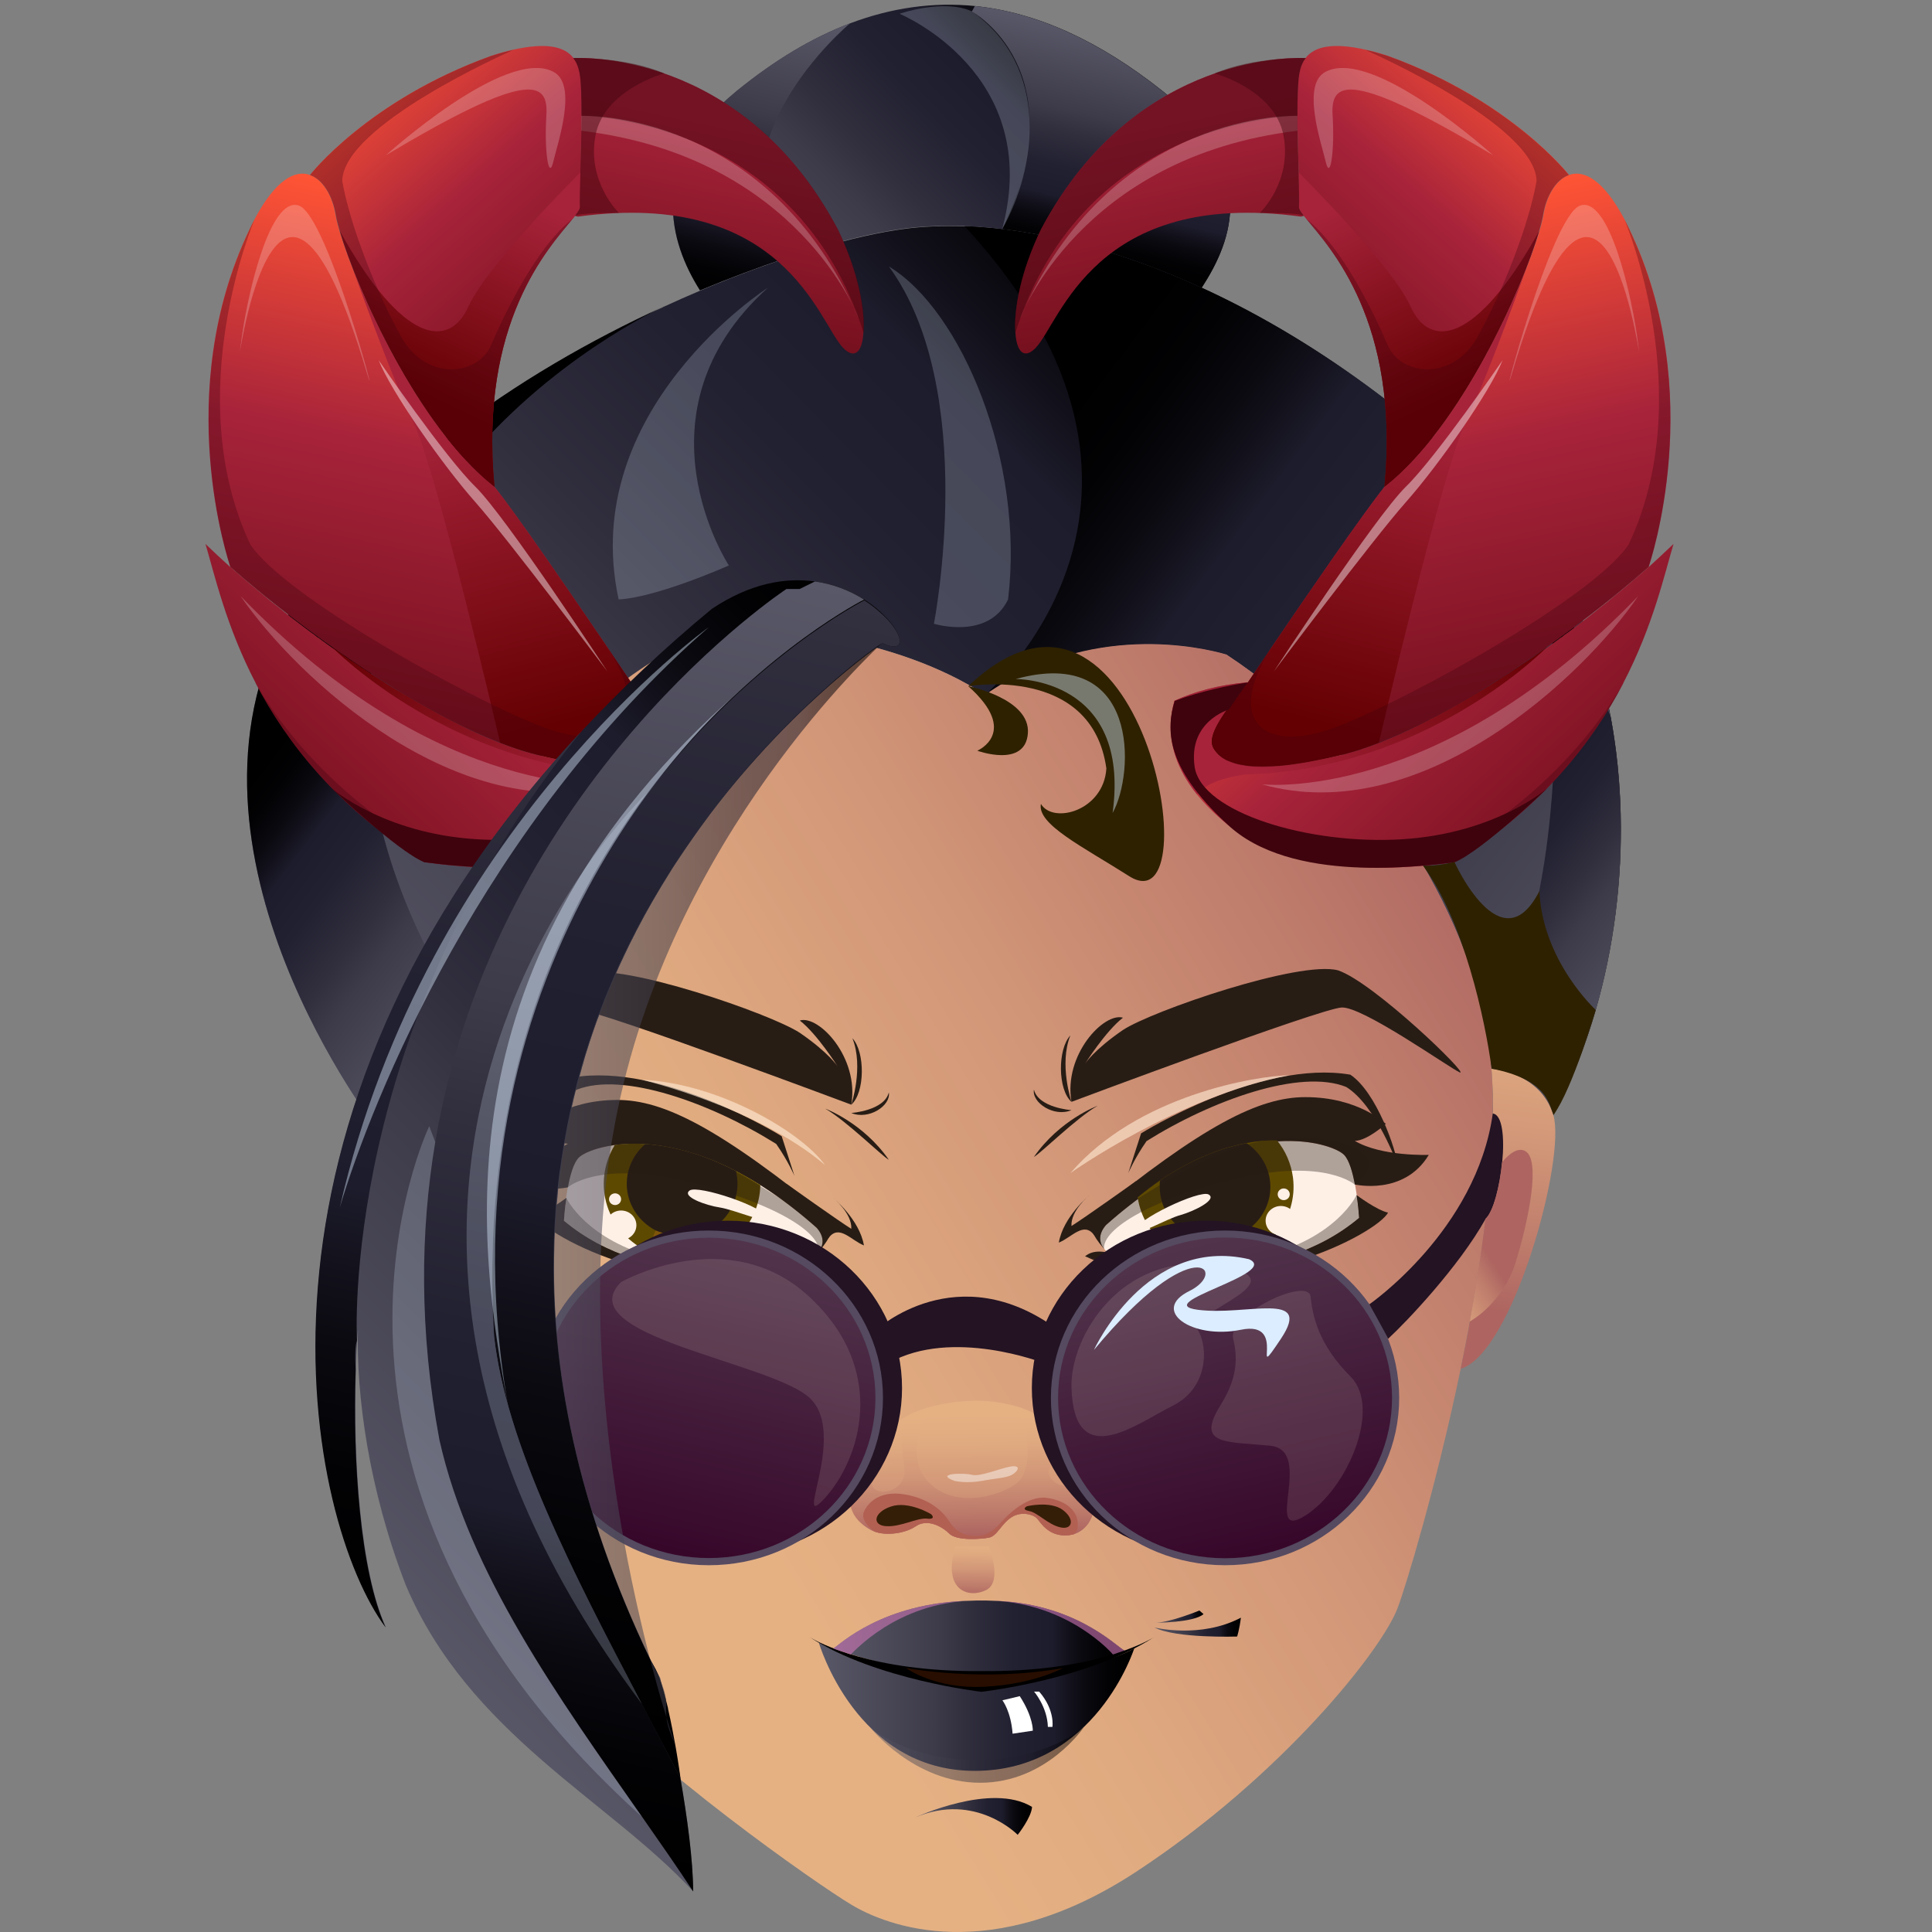 <svg version="1.1" id="Слой_1" xmlns="http://www.w3.org/2000/svg" xmlns:xlink="http://www.w3.org/1999/xlink" x="0px" y="0px"
	 viewBox="0 0 1024 1024" style="enable-background:new 0 0 1024 1024;" xml:space="preserve"><rect x="0" y="0" width="1024" height="1024" fill="#808080" stroke="none"/><style type="text/css">
	.st0{fill:url(#SVGID_1_);}
	.st1{fill:url(#SVGID_2_);}
	.st2{fill:url(#SVGID_3_);}
	.st3{fill:url(#SVGID_4_);}
	.st4{fill:url(#SVGID_5_);}
	.st5{fill:url(#SVGID_6_);}
	.st6{fill:url(#SVGID_7_);}
	.st7{fill:url(#SVGID_8_);}
	.st8{fill:#FFF0E6;}
	.st9{fill:#281D15;}
	.st10{fill:#5E4900;}
	.st11{opacity:0.37;fill:#281D15;}
	.st12{fill:#7F550A;}
	.st13{fill:url(#SVGID_9_);}
	.st14{fill:url(#SVGID_10_);}
	.st15{fill:#B26052;}
	.st16{fill:#351E07;}
	.st17{opacity:0.45;fill:#FFFFFF;}
	.st18{fill:url(#SVGID_11_);}
	.st19{fill:url(#SVGID_12_);}
	.st20{fill:#842751;}
	.st21{opacity:0.46;fill:url(#SVGID_13_);}
	.st22{opacity:0.6;fill:#D177B8;}
	.st23{fill:#280E00;}
	.st24{fill:#FFFFFF;}
	.st25{fill:url(#SVGID_14_);}
	.st26{fill:url(#SVGID_15_);}
	.st27{fill:url(#SVGID_16_);}
	.st28{fill:url(#SVGID_17_);}
	.st29{opacity:0.49;fill:#3F030D;}
	.st30{opacity:0.31;fill:#3F030D;}
	.st31{fill:url(#SVGID_18_);}
	.st32{fill:url(#SVGID_19_);}
	.st33{fill:url(#SVGID_20_);}
	.st34{opacity:0.22;fill:#FFFFFF;}
	.st35{opacity:0.45;fill:#3F030D;}
	.st36{fill:#3F030D;}
	.st37{fill:url(#SVGID_21_);}
	.st38{fill:url(#SVGID_22_);}
	.st39{fill:url(#SVGID_23_);}
	.st40{fill:url(#SVGID_24_);}
	.st41{fill:url(#SVGID_25_);}
	.st42{fill:url(#SVGID_26_);}
	.st43{fill:url(#SVGID_27_);}
	.st44{fill:url(#SVGID_28_);}
	.st45{fill:#231323;}
	.st46{fill:#554A60;}
	.st47{fill:url(#SVGID_29_);}
	.st48{fill:url(#SVGID_30_);}
	.st49{fill:url(#SVGID_31_);}
	.st50{fill:url(#SVGID_32_);}
	.st51{fill:url(#SVGID_33_);}
	.st52{fill:url(#SVGID_34_);}
	.st53{fill:url(#SVGID_35_);}
	.st54{fill:url(#SVGID_36_);}
	.st55{opacity:0.54;fill:url(#SVGID_37_);}
	.st56{fill:url(#SVGID_38_);}
	.st57{fill:#2E2100;}
	.st58{fill:url(#SVGID_39_);}
	.st59{fill:url(#SVGID_40_);}
	.st60{fill:url(#SVGID_41_);}
	.st61{opacity:0.21;fill:#DBEDFF;}
	.st62{opacity:0.63;fill:#FFE9D3;}
	.st63{opacity:0.12;fill:#FFE9D3;}
	.st64{fill:url(#SVGID_42_);}
	.st65{opacity:0.44;fill:#FFFFFF;}
	.st66{opacity:0.43;fill:#DBEDFF;}
	.st67{fill:#DBEDFF;}
</style><g><linearGradient id="SVGID_1_" gradientUnits="userSpaceOnUse" x1="271.488" y1="671.304" x2="740.22" y2="209.317"><stop  offset="0" style="stop-color:#595868"/><stop  offset="0.366" style="stop-color:#3D3B49"/><stop  offset="0.461" style="stop-color:#312F3E"/><stop  offset="0.616" style="stop-color:#222131"/><stop  offset="0.747" style="stop-color:#1D1C2C"/><stop  offset="0.777" style="stop-color:#161521"/><stop  offset="0.848" style="stop-color:#0A090F"/><stop  offset="0.92" style="stop-color:#020204"/><stop  offset="1" style="stop-color:#000000"/></linearGradient><path class="st0" d="M803.1,273.2c-56.4-57.9-113.7-96.6-166.2-120.6c-47.2-21.6-90.4-31.3-125.6-32.6c0,0,0,0,0,0
		c-11.5-0.4-22.1,0-31.8,1.3c-25.3,3.3-64.8,14.4-108.5,32.8c-6.2,2.6-12.5,5.4-18.8,8.3c0,0,0,0,0,0c0,0-0.1,0.1-0.2,0.1
		c-0.2,0.1-0.5,0.2-0.8,0.4c-76,35-159.3,90.8-199.4,164.9c-67.1,124.2,49.1,272,49.1,272s1.5-0.2,4.4-0.5c4.4-0.5,12-1.3,22.3-2.3
		c2.2-28.8,6.5-54.1,10.3-72.3c3.9-18.6,7.2-29.9,7.2-29.9c6.6-79.5,87.6-157,190.6-182.5c-21.3,7.5-38.3,17.2-49.2,26
		c17.9-8.7,89.5-0.4,135.8,30.1c55.7-39,114.8-25.2,127.9-21.4c74.3,48.8,123.7,129.6,137.1,193.9c5.6,27.1,5,62.2,1,99.1
		C878.4,546.2,881.6,352.2,803.1,273.2z"/><linearGradient id="SVGID_2_" gradientUnits="userSpaceOnUse" x1="341.821" y1="430.95" x2="199.697" y2="323.462"><stop  offset="0" style="stop-color:#595868"/><stop  offset="0.366" style="stop-color:#3D3B49"/><stop  offset="0.461" style="stop-color:#312F3E"/><stop  offset="0.616" style="stop-color:#222131"/><stop  offset="0.747" style="stop-color:#1D1C2C"/><stop  offset="0.777" style="stop-color:#161521"/><stop  offset="0.848" style="stop-color:#0A090F"/><stop  offset="0.92" style="stop-color:#020204"/><stop  offset="1" style="stop-color:#000000"/></linearGradient><path class="st1" d="M351.2,162.7c-17.3,8.3-249.8,125-113.4,361.9c-7.7,34.7-19.7,58.4-32.5,74.6c-2.9,0.3-4.4,0.5-4.4,0.5
		s-116.2-147.9-49.1-272C191.8,253.5,275.2,197.7,351.2,162.7z"/><linearGradient id="SVGID_3_" gradientUnits="userSpaceOnUse" x1="897.56" y1="528.934" x2="533.662" y2="253.717"><stop  offset="0" style="stop-color:#595868"/><stop  offset="0.366" style="stop-color:#3D3B49"/><stop  offset="0.461" style="stop-color:#312F3E"/><stop  offset="0.616" style="stop-color:#222131"/><stop  offset="0.747" style="stop-color:#1D1C2C"/><stop  offset="0.777" style="stop-color:#161521"/><stop  offset="0.848" style="stop-color:#0A090F"/><stop  offset="0.92" style="stop-color:#020204"/><stop  offset="1" style="stop-color:#000000"/></linearGradient><path class="st2" d="M788.1,639.9c3.5-32,4.4-62.7,0.9-88c-0.5-3.8-1.2-7.5-1.9-11.1c-13.4-64.2-62.8-145.1-137.1-193.9
		c-13.1-3.8-72.2-17.6-127.9,21.4c0,0,122.5-104-10.9-248.5c0,0,0,0,0,0c35.2,1.3,78.5,11.1,125.6,32.6
		c52.5,24,109.9,62.7,166.2,120.6c25.7,25.8,42.6,63.9,50.6,106.8C870.2,468.3,848.9,576.8,788.1,639.9z"/><linearGradient id="SVGID_4_" gradientUnits="userSpaceOnUse" x1="883.616" y1="526.979" x2="755.939" y2="430.416"><stop  offset="0" style="stop-color:#595868"/><stop  offset="0.366" style="stop-color:#3D3B49"/><stop  offset="0.461" style="stop-color:#312F3E"/><stop  offset="0.616" style="stop-color:#222131"/><stop  offset="0.747" style="stop-color:#1D1C2C"/><stop  offset="0.777" style="stop-color:#161521"/><stop  offset="0.848" style="stop-color:#0A090F"/><stop  offset="0.92" style="stop-color:#020204"/><stop  offset="1" style="stop-color:#000000"/></linearGradient><path class="st3" d="M788.1,639.9c3.5-32,4.4-62.7,0.9-88c55.7-106.3,28.4-260.1,28.4-260.1l36.3,88.2
		C870.2,468.3,848.9,576.8,788.1,639.9z"/><linearGradient id="SVGID_5_" gradientUnits="userSpaceOnUse" x1="414.291" y1="197.914" x2="592.255" y2="22.51"><stop  offset="0" style="stop-color:#595868"/><stop  offset="0.366" style="stop-color:#3D3B49"/><stop  offset="0.461" style="stop-color:#312F3E"/><stop  offset="0.616" style="stop-color:#222131"/><stop  offset="0.747" style="stop-color:#1D1C2C"/><stop  offset="0.777" style="stop-color:#161521"/><stop  offset="0.848" style="stop-color:#0A090F"/><stop  offset="0.92" style="stop-color:#020204"/><stop  offset="1" style="stop-color:#000000"/></linearGradient><path class="st4" d="M636.9,152.5c-38.6-17.6-74.5-27.4-105.6-31.1c-19.3-2.3-36.8-2.2-51.8-0.3c-16.2,2.1-38.3,7.4-63.6,15.9
		c-14.1,4.7-29.3,10.4-44.9,16.9c-15.9-25.1-28.7-66.5,19.6-105.8c20.1-16.3,40-28.2,59.9-35.7c0,0,0,0,0,0
		c22.2-8.4,44.3-11.4,66.3-9.2h0c33,3.4,66,18.6,99.2,44.9C667.7,89.2,653.4,127.3,636.9,152.5z"/><linearGradient id="SVGID_6_" gradientUnits="userSpaceOnUse" x1="593.119" y1="19.693" x2="566.203" y2="136.183"><stop  offset="0" style="stop-color:#595868"/><stop  offset="0.366" style="stop-color:#3D3B49"/><stop  offset="0.461" style="stop-color:#312F3E"/><stop  offset="0.616" style="stop-color:#222131"/><stop  offset="0.747" style="stop-color:#1D1C2C"/><stop  offset="0.777" style="stop-color:#161521"/><stop  offset="0.848" style="stop-color:#0A090F"/><stop  offset="0.92" style="stop-color:#020204"/><stop  offset="1" style="stop-color:#000000"/></linearGradient><path class="st5" d="M636.9,152.5c-38.6-17.6-74.5-27.4-105.6-31.1C571.4,37,515.1,6.1,515.1,6.1l1.6-2.9h0
		c33,3.4,66,18.6,99.2,44.9C667.7,89.2,653.4,127.3,636.9,152.5z"/><linearGradient id="SVGID_7_" gradientUnits="userSpaceOnUse" x1="415.753" y1="4.361" x2="380.668" y2="156.203"><stop  offset="0" style="stop-color:#595868"/><stop  offset="0.366" style="stop-color:#3D3B49"/><stop  offset="0.461" style="stop-color:#312F3E"/><stop  offset="0.616" style="stop-color:#222131"/><stop  offset="0.747" style="stop-color:#1D1C2C"/><stop  offset="0.777" style="stop-color:#161521"/><stop  offset="0.848" style="stop-color:#0A090F"/><stop  offset="0.92" style="stop-color:#020204"/><stop  offset="1" style="stop-color:#000000"/></linearGradient><path class="st6" d="M415.9,137c-14.1,4.7-29.3,10.4-44.9,16.9c-15.9-25.1-28.7-66.5,19.6-105.8c20.1-16.3,40-28.2,59.9-35.7
		C449.1,13.5,374.3,76.8,415.9,137z"/><linearGradient id="SVGID_8_" gradientUnits="userSpaceOnUse" x1="229.283" y1="820.924" x2="799.669" y2="472.4"><stop  offset="0" style="stop-color:#E5B183"/><stop  offset="0.221" style="stop-color:#E5B183"/><stop  offset="0.376" style="stop-color:#E0AA80"/><stop  offset="0.598" style="stop-color:#D29778"/><stop  offset="0.859" style="stop-color:#BC796A"/><stop  offset="1" style="stop-color:#AE6561"/></linearGradient><path class="st7" d="M788.1,639.9c-3.1,28.5-8.2,57.9-13.9,85.6c-13,62.5-29.2,115.7-33.4,126.7c-8.3,22.2-61.2,89-138.5,139.8
		c-77.3,50.8-132.7,28.6-151.1,17.5C432.7,998.4,344,936.4,306,891.9c-38-44.5-51.3-74.7-72.8-179.5c-8.1-39.5-8.4-80.2-5.7-115.5
		c4.5-58.4,17.4-102.2,17.4-102.2c6.6-79.5,87.6-157,190.6-182.5c-21.3,7.5-38.4,17.2-49.2,26c17.9-8.7,89.5-0.4,135.8,30.1
		c55.7-39.1,114.9-25.2,127.9-21.4c74.3,48.8,123.7,129.6,137.1,193.9c1.7,7.9,2.8,16.5,3.4,25.6
		C792.1,588.6,790.9,613.8,788.1,639.9z"/><g><path class="st8" d="M433.8,663.5c-0.5,0.6-1,1.2-1.7,1.8c-0.1,0.1-0.1,0.1-0.1,0.1c-1.9,1.7-4.2,2.9-5.9,3.5
			c-0.4,0.1-1.2,0.3-2.3,0.6h0c-13.7,3.3-79.9,15.4-125.1-22.5c0,0,0.4-5.5,1.3-12.1c0.3-1.8,0.6-3.7,0.9-5.5
			c1.2-6.5,3.1-12.9,5.7-15.7c2-2.1,8.8-5.4,19.3-6.8c4.6-0.6,10-0.8,16-0.5c13.2,0.9,29.5,4.7,48.1,14.3c4.2,2.2,8.5,4.6,13,7.4
			c9.5,6,19.5,13.4,29.9,22.7C437.3,655.8,436.4,660.2,433.8,663.5z"/><path class="st9" d="M433.8,663.5c2.6-3.2,3.5-7.6-0.9-12.7c-68.8-61.2-120-43.7-126.2-37.2c-2.7,2.8-4.5,9.2-5.7,15.7
			c0,0-26.1,6.1-39.2-15.7c0,0,24.9,1,39.2-7.4c-6.8-0.2-16.4-9-16.4-9s14.2-14.2,42.6-14.2c24.5,0,54,14.7,114.3,63.9
			C442.7,652.6,436.9,660.1,433.8,663.5z"/><path class="st9" d="M423.9,669.4c-63.7,24.1-134.8-14.3-140.4-25.2c5.7-1.1,16.7-9.3,16.7-9.3c-1,6.6-1.3,12.1-1.3,12.1
			C344,684.8,410.1,672.7,423.9,669.4z"/><path class="st9" d="M416.8,627.4c0,0,28.2,20.1,34.4,23.9c0.5-8.2-9.6-16.4-9.6-16.4s14,11.5,16.3,25.2
			c-6.8-2.7-13.2-11.4-18.7-4C432.9,650.8,416.8,627.4,416.8,627.4z"/><path class="st9" d="M278.3,619.1c0,0,11.4-31.7,27.3-41.5c24.4-9.8,71.1,7,105.8,28.7c6.3,9,9.7,17,9.7,17l-6.8-21.1
			c0,0-63.1-39.3-110.9-31.1C289.7,580.3,279.1,610.9,278.3,619.1z"/><path class="st10" d="M403,628.1c-0.4,21.7-18.8,39.2-41.5,39.2c-22.9,0-41.5-17.9-41.5-39.9c0-7.5,2.2-14.6,5.9-20.6
			c4.6-0.6,10-0.8,16-0.5c13.2,0.9,29.5,4.7,48.1,14.3C394.3,622.8,398.6,625.3,403,628.1z"/><path class="st9" d="M390.9,627.4c0,15.6-13.1,28.2-29.3,28.2c-16.2,0-29.4-12.6-29.4-28.2c0-8.3,3.8-15.9,9.8-21
			c13.2,0.9,29.5,4.7,48.1,14.3C390.6,622.8,390.9,625.1,390.9,627.4z"/><path class="st11" d="M301,629.3c0,0,15.5-13.9,60.6-3.6s73.6,26.7,72.3,37.8c5.5-7.4,2.6-14.3-20.6-28.5
			c-23.2-14.3-57.8-38.1-103.8-28.5C278.9,615.6,301,629.3,301,629.3z"/><path class="st11" d="M432.2,665.2c-0.1,0.1-0.1,0.1-0.1,0.1c-1.9,1.7-4.2,2.9-5.9,3.5c-0.4,0.1-1.2,0.3-2.3,0.6h0
			c-13.7,3.3-79.9,15.4-125.1-22.5c0,0,0.4-5.5,1.3-12.1c0,0,10.4,22.8,49.6,32.4C388.8,676.9,427.8,668.3,432.2,665.2z"/><path class="st9" d="M432.1,665.3c0,0,7.3-2.1,11.9,2c-7.2,2-29,8.4-49.6,9.1C401.4,675.4,429,669.2,432.1,665.3z"/><path class="st9" d="M451.2,585.5c0,0-132-49.5-143.2-50c-11.2-0.6-57,31.9-62.6,34.4c-5.6,1.9,45.3-47.5,64.5-54.1
			c20.5-5.4,98.4,21.4,114,31.6c15.6,10.7,20.1,17.9,20.1,17.9s-10.9-17.3-20.1-24.4C433.9,537.8,455.5,560.5,451.2,585.5z"/><path class="st9" d="M437.4,587.6c0,0,20,7.4,33.7,27.1C467.5,612.8,448.8,594.2,437.4,587.6z"/><path class="st9" d="M451.2,589.9c0,0,17.5-1.2,19.9-10.9C472.3,586,460.4,593.8,451.2,589.9z"/><path class="st9" d="M340.1,676.4c0,0,43.8,8.1,83.7-4c12.8-3.1,20.1-5.1,20.1-5.1S399.7,690.6,340.1,676.4z"/><path class="st9" d="M451.2,585.5c0,0,6.7-19.9,0.6-35.2C458.6,557.6,458.5,579.1,451.2,585.5z"/><path class="st8" d="M407,645.9c-0.5-5.9-37.1-18.1-41.5-14.9c-4.4,3.2,8.6,7.9,16.1,9C389.2,641.2,407.2,649,407,645.9z"/><ellipse class="st8" cx="329.2" cy="649.4" rx="8.1" ry="7.8"/><ellipse class="st8" cx="326" cy="635.6" rx="3.2" ry="3.1"/><path class="st12" d="M347.5,652.2l-4.7,10.8c0,0,26.4,14.3,49.2-8.7c-6.3-4.5-9.9-7-9.9-7S368.3,660.3,347.5,652.2z"/></g><g><path class="st8" d="M585.3,662c0.5,0.6,1,1.2,1.7,1.8c0.1,0.1,0.1,0.1,0.1,0.1c1.9,1.7,4.2,2.9,5.9,3.5c0.4,0.1,1.2,0.3,2.3,0.6
			h0c13.7,3.3,79.9,15.4,125.1-22.5c0,0-0.4-5.5-1.3-12.1c-0.3-1.8-0.6-3.7-0.9-5.5c-1.2-6.5-3.1-12.9-5.7-15.7
			c-2-2.1-8.8-5.4-19.3-6.8c-4.6-0.6-10-0.8-16-0.5c-13.2,0.9-29.5,4.7-48.1,14.3c-4.2,2.2-8.5,4.6-13,7.4
			c-9.5,6-19.5,13.4-29.9,22.7C581.8,654.4,582.7,658.8,585.3,662z"/><path class="st9" d="M585.3,662c-2.6-3.2-3.5-7.6,0.9-12.7c68.8-61.2,120-43.7,126.2-37.2c2.7,2.8,4.5,9.2,5.7,15.7
			c0,0,26.1,6.1,39.2-15.7c0,0-24.9,1-39.2-7.4c6.8-0.2,16.4-9,16.4-9s-14.2-14.2-42.6-14.2c-24.5,0-54,14.7-114.3,63.9
			C576.4,651.2,582.2,658.6,585.3,662z"/><path class="st9" d="M595.3,667.9c63.7,24.1,134.8-14.3,140.4-25.2c-5.7-1.1-16.7-9.3-16.7-9.3c1,6.6,1.3,12.1,1.3,12.1
			C675.1,683.4,609,671.3,595.3,667.9z"/><path class="st9" d="M602.3,625.9c0,0-28.2,20.1-34.4,23.9c-0.5-8.2,9.6-16.4,9.6-16.4s-14,11.5-16.3,25.2
			c6.8-2.7,13.2-11.4,18.7-4C586.2,649.3,602.3,625.9,602.3,625.9z"/><path class="st9" d="M740.8,617.6c0,0-11.4-31.7-27.3-41.5c-24.4-9.8-71.1,7-105.8,28.7c-6.3,9-9.7,17-9.7,17l6.8-21.1
			c0,0,63.1-39.3,110.9-31.1C729.5,578.8,740,609.4,740.8,617.6z"/><path class="st10" d="M603,634.6c3.1,21.5,23.6,36.7,46.2,34c22.7-2.7,38.9-22.6,36.1-44.5c-1-7.5-4-14.2-8.5-19.7
			c-4.7-0.1-10,0.3-16,1.4c-12.9,2.4-28.6,8.1-45.9,19.8C611,628.3,607,631.3,603,634.6z"/><path class="st9" d="M614.9,632.5c2,15.5,16.6,26.4,32.7,24.5c16.1-1.9,27.5-16,25.5-31.4c-1.1-8.3-5.8-15.3-12.4-19.7
			c-12.9,2.4-28.6,8.1-45.9,19.8C614.6,627.9,614.6,630.2,614.9,632.5z"/><path class="st11" d="M718.1,627.9c0,0-15.5-13.9-60.6-3.6c-45.1,10.3-73.6,26.7-72.3,37.8c-5.5-7.4-2.6-14.3,20.6-28.5
			c23.2-14.3,57.8-38.1,103.8-28.5C740.2,614.1,718.1,627.9,718.1,627.9z"/><path class="st11" d="M586.9,663.8c0.1,0.1,0.1,0.1,0.1,0.1c1.9,1.7,4.2,2.9,5.9,3.5c0.4,0.1,1.2,0.3,2.3,0.6h0
			c13.7,3.3,79.9,15.4,125.1-22.5c0,0-0.4-5.5-1.3-12.1c0,0-10.4,22.8-49.6,32.4C630.3,675.4,591.3,666.8,586.9,663.8z"/><path class="st9" d="M587,663.9c0,0-7.3-2.1-11.9,2c7.2,2,29,8.4,49.6,9.1C617.7,673.9,590.1,667.8,587,663.9z"/><path class="st9" d="M567.9,584c0,0,132-49.5,143.2-50c11.2-0.6,57,31.9,62.6,34.4c5.6,1.9-45.3-47.5-64.5-54.1
			c-20.5-5.4-98.4,21.4-114,31.6c-15.6,10.7-20.1,17.9-20.1,17.9s10.9-17.3,20.1-24.4C585.2,536.4,563.6,559,567.9,584z"/><path class="st9" d="M581.7,586.1c0,0-20,7.4-33.7,27.1C551.6,611.3,570.3,592.7,581.7,586.1z"/><path class="st9" d="M567.9,588.4c0,0-17.5-1.2-19.9-10.9C546.8,584.5,558.7,592.3,567.9,588.4z"/><path class="st9" d="M679,674.9c0,0-43.8,8.1-83.7-4c-12.8-3.1-20.1-5.1-20.1-5.1S619.4,689.1,679,674.9z"/><path class="st9" d="M567.9,584c0,0-6.7-19.9-0.6-35.2C560.5,556.1,560.6,577.6,567.9,584z"/><path class="st8" d="M601.3,652.7c-0.2-5.9,34.6-22.3,39.3-19.6s-7.5,8.8-14.9,10.9C618.4,645.9,601.5,655.8,601.3,652.7z"/><ellipse class="st8" cx="678.9" cy="647" rx="8.1" ry="7.8"/><ellipse class="st8" cx="680.4" cy="633" rx="3.2" ry="3.1"/><path class="st12" d="M661.1,652l6,10.2c0,0-24.3,17.3-50-2.8c5.7-5.2,8.9-8.1,8.9-8.1S641.6,662.4,661.1,652z"/></g><g><linearGradient id="SVGID_9_" gradientUnits="userSpaceOnUse" x1="514.537" y1="727.421" x2="515.416" y2="828.431"><stop  offset="0" style="stop-color:#E5B183"/><stop  offset="0.221" style="stop-color:#E5B183"/><stop  offset="0.376" style="stop-color:#E0AA80"/><stop  offset="0.598" style="stop-color:#D29778"/><stop  offset="0.859" style="stop-color:#BC796A"/><stop  offset="1" style="stop-color:#AE6561"/></linearGradient><path class="st13" d="M569,813.2C568.9,813.2,568.9,813.2,569,813.2c-0.5,0.1-0.9,0.2-1.3,0.3c-0.1,0-0.1,0-0.2,0
			c-0.1,0-0.2,0-0.4,0.1c-0.3,0.1-0.6,0.1-0.9,0.1c-10.2,1-14.6-6.6-16.3-8.6c-1.6-2.1-8.2-4.5-13.8-0.9c-5.6,3.6-7.5,9.9-12,10.8
			c-4.5,0.8-17,1.7-20.9-2.1c-3.8-3.8-11.7-8.2-17.9-3.9c-5.8,3.9-15.7,5-21.7,2.8c-0.5-0.2-1-0.4-1.4-0.6
			c-14.3-7.5-13.3-19.5-8-25.5c3.9-4.5,4.7-7.3,9.4-15.3c0.8-1.4,1.8-3.1,2.9-4.9c1-1.7,2.2-3.6,3.6-5.7c2.4-3.7,5.9-6.6,9.8-8.8h0
			c4.4-2.5,9.4-4.3,14.2-5.6c10.6-2.8,20.2-2.9,20.2-2.9c8.5-0.4,16.6,0.7,23.6,2.7v0c9,2.6,16.2,6.7,20.5,11.4
			c0.8,0.8,1.5,1.7,2.3,2.6c2,2.4,4,4.9,5.8,7.7v0c2.9,4.2,5.5,8.8,8,13.7c1.3,2.7,2.6,5.5,3.7,8.4
			C582.7,800.5,577.5,810.6,569,813.2z"/><linearGradient id="SVGID_10_" gradientUnits="userSpaceOnUse" x1="514.446" y1="733.124" x2="515.324" y2="813.504"><stop  offset="0" style="stop-color:#E5B183"/><stop  offset="0.221" style="stop-color:#E5B183"/><stop  offset="0.376" style="stop-color:#E0AA80"/><stop  offset="0.598" style="stop-color:#D29778"/><stop  offset="0.859" style="stop-color:#BC796A"/><stop  offset="1" style="stop-color:#AE6561"/></linearGradient><path class="st14" d="M569,813.2C568.9,813.2,568.9,813.2,569,813.2c-0.5,0.1-0.9,0.2-1.3,0.3c-0.1,0-0.1,0-0.2,0
			c-0.1,0-0.2,0-0.4,0.1c-0.3,0.1-0.6,0.1-0.9,0.1c-10.2,1-14.6-6.6-16.3-8.6c-1.6-2.1-8.2-4.5-13.8-0.9c-5.6,3.6-7.5,9.9-12,10.8
			c-4.5,0.8-17,1.7-20.9-2.1c-3.8-3.8-11.7-8.2-17.9-3.9c-5.8,3.9-15.7,5-21.7,2.8c-0.5-0.2-1-0.4-1.4-0.6
			c-14.3-7.5-13.3-19.5-8-25.5c3.9-4.5,4.7-7.3,9.4-15.3c0,0-4.3,13.4-0.7,18.1c3.6,4.7,17.3,1.7,16.5-9.9
			c-0.8-9.7-3.6-20.5,0.5-27.6h0c4.4-2.5,9.4-4.3,14.2-5.6c0,0-16.4,23.1-2.9,39.1c13.5,15.9,39.2,8.7,48.2,1.2
			c9-7.5,5.1-34-1.5-40.5c9,2.6,16.2,6.7,20.5,11.4c0.8,0.8,1.5,1.7,2.3,2.6c-0.4,8-2.8,16.6-4.8,19.9c-2.4,3.7,9.8,16,18.6,1.5
			c1.3,2.7,2.6,5.5,3.7,8.4C582.7,800.5,577.5,810.6,569,813.2z"/><path class="st15" d="M569,813.2C568.9,813.2,568.9,813.2,569,813.2c-0.4,0.2-0.9,0.3-1.3,0.3c-0.1,0-0.1,0-0.2,0
			c-0.1,0-0.2,0-0.4,0.1c-0.3,0.1-0.6,0.1-0.9,0.1c-10.2,1-14.6-6.6-16.3-8.6c-1.6-2.1-8.2-4.5-13.8-0.9c-5.6,3.6-7.5,9.9-12,10.8
			c-4.5,0.8-17,1.7-20.9-2.1c-3.8-3.8-11.7-8.2-17.9-3.9c-5.8,3.9-15.7,5-21.7,2.8c0,0-8.2-5.5-5.6-10.8c2.5-5.3,9-10.9,21-9
			c12.1,1.9,19.9,7.7,24.3,14.6c4.4,6.9,10.1,7.5,14.2,7.5c4.1,0.1,8.6-2.1,12.7-6.8c4.1-4.7,14.4-14.7,24.5-13.4
			c10.1,1.4,15,6.3,16.2,11.1C571.7,808.9,571.3,812.1,569,813.2z"/><path class="st16" d="M493.4,802.5c0,0-11.9-7.2-21.2-4c-9.3,3.1-10.1,10-2.5,10.4c7.7,0.5,16.4-4.5,21.5-4
			C496.3,805.5,493.9,802.8,493.4,802.5z"/><path class="st16" d="M544.5,798.3c0,0,12.2-2.9,18.8,2c6.6,4.9,5.1,10.8-1.4,9.2c-6.5-1.5-12.1-7.9-16.4-8.6
			C541.1,800.1,544,798.4,544.5,798.3z"/><path class="st17" d="M505.9,784.9c0,0,6.3,1.5,14.5,0c8.2-1.5,12.7-1.5,15.9-3.2c3.2-1.7,5.3-5.4-0.7-4.4
			c-6,1.1-16.2,5.5-20.4,4.4C510.9,780.5,494.9,780.9,505.9,784.9z"/></g><g><linearGradient id="SVGID_11_" gradientUnits="userSpaceOnUse" x1="434.034" y1="904.606" x2="601.25" y2="904.606"><stop  offset="0" style="stop-color:#595868"/><stop  offset="0.366" style="stop-color:#3D3B49"/><stop  offset="0.461" style="stop-color:#312F3E"/><stop  offset="0.616" style="stop-color:#222131"/><stop  offset="0.747" style="stop-color:#1D1C2C"/><stop  offset="0.777" style="stop-color:#161521"/><stop  offset="0.848" style="stop-color:#0A090F"/><stop  offset="0.92" style="stop-color:#020204"/><stop  offset="1" style="stop-color:#000000"/></linearGradient><path class="st18" d="M434,870.6c0,0,19.6,68,82.6,68c64.1,0,84.6-65,84.6-65s-22.5,14.7-80.9,14.7
			C462.2,888.3,434,870.6,434,870.6z"/><linearGradient id="SVGID_12_" gradientUnits="userSpaceOnUse" x1="441.701" y1="868.326" x2="597.215" y2="868.326"><stop  offset="0" style="stop-color:#595868"/><stop  offset="0.366" style="stop-color:#3D3B49"/><stop  offset="0.461" style="stop-color:#312F3E"/><stop  offset="0.616" style="stop-color:#222131"/><stop  offset="0.747" style="stop-color:#1D1C2C"/><stop  offset="0.777" style="stop-color:#161521"/><stop  offset="0.848" style="stop-color:#0A090F"/><stop  offset="0.92" style="stop-color:#020204"/><stop  offset="1" style="stop-color:#000000"/></linearGradient><path class="st19" d="M597.2,875.6c0,0-36.9,12.8-76.8,12.8c-28.1,0-55.6-7.3-69.4-11.6c-0.4-0.1-0.7-0.2-1-0.3l-3.3-1.1
			c-1.3-0.4-2.4-0.8-3.3-1.1l-1.7-0.6l0.3-0.2c2.7-1.4,25.6-24.3,73.1-25.1c1.6-0.1,3.3-0.1,5-0.1c1.7,0,3.4,0,5,0.1
			c43.7,0.8,65.6,23.4,70.8,26.4C596.8,875.3,597.2,875.6,597.2,875.6z"/><g><path class="st20" d="M429.4,867.8c-0.2-0.1-0.4-0.2-0.6-0.4C428.8,867.5,429.1,867.6,429.4,867.8z"/><path d="M520.4,885.7c-58.4,0.6-86.9-15.4-91-17.8c35.2,22.5,90.8,28.8,90.8,28.8s56-6.3,91.2-28.8
				C607.3,870.3,578.8,886.3,520.4,885.7z"/><path class="st20" d="M611.3,867.8c0.3-0.2,0.6-0.4,0.6-0.4C611.7,867.6,611.5,867.7,611.3,867.8z"/></g><linearGradient id="SVGID_13_" gradientUnits="userSpaceOnUse" x1="461.105" y1="930.157" x2="574.468" y2="930.157"><stop  offset="0" style="stop-color:#595868"/><stop  offset="0.366" style="stop-color:#3D3B49"/><stop  offset="0.461" style="stop-color:#312F3E"/><stop  offset="0.616" style="stop-color:#222131"/><stop  offset="0.747" style="stop-color:#1D1C2C"/><stop  offset="0.777" style="stop-color:#161521"/><stop  offset="0.848" style="stop-color:#0A090F"/><stop  offset="0.92" style="stop-color:#020204"/><stop  offset="1" style="stop-color:#000000"/></linearGradient><path class="st21" d="M461.1,915.4c0,0,23.1,29.5,58.4,29.5c35.3,0,55-29.5,55-29.5s-19.2,17.4-56.8,17.4
			C480.1,932.8,461.1,915.4,461.1,915.4z"/><path class="st22" d="M442,873.5c2.7-1.4,25.6-24.3,73.1-25.1c-40.1,1.2-62.7,27.4-64.1,28.4c-0.1,0.1-0.1,0.1-0.1,0.1l-0.9-0.3
			l-3.3-1.1l-3.3-1.1l-1.7-0.6L442,873.5z"/><path class="st22" d="M596,874.8l-6.1,2.1c0,0-23.2-27.3-64.7-28.5C568.8,849.2,590.7,871.7,596,874.8z"/><path class="st23" d="M480.2,884.1c0,0,41,7.7,83.2,0c0,0-15.5,8.6-41.6,9.9C495.6,895.4,480.2,884.1,480.2,884.1z"/><path class="st24" d="M531.3,901.2c0,0,4.5,5.7,5.4,17.7l10.7-1.6c0,0,0.4-7-6.9-18.3L531.3,901.2z"/><path class="st24" d="M548.1,896.6c0,0,7,8.1,7.3,18.7h2.4c0,0,1.5-8.9-7-18.7H548.1z"/></g><g><linearGradient id="SVGID_14_" gradientUnits="userSpaceOnUse" x1="674.682" y1="262.314" x2="839.787" y2="439.918"><stop  offset="3.238964e-03" style="stop-color:#FF5435"/><stop  offset="0.48" style="stop-color:#A7233A"/><stop  offset="1" style="stop-color:#76101E"/></linearGradient><path class="st25" d="M887,288.3c-4.8,16.1-10.8,43.3-26.6,73.7c0,0,0,0,0,0.1c-16.3,31.2-42.9,65.7-89.5,94.9
			c-5.3,0.7-10.9,1.4-16.7,1.9c-34,2.9-76.2,0.5-103.9-22.1c-6.5-5.3-11.6-10.5-15.7-15.5c-11.2-13.9-14.4-26.9-14-37.5
			c0.1-4.5,1-8.6,2-12.2c10.5-4.8,23.3-8.4,38.9-9.8c0,0,0,0,0,0v0c-0.8,1-1.7,2-2.5,3c-12.7,16-16.8,23.5-16.8,28.4
			c0,1.4,0.4,2.6,1,3.7c0.5,0.9,1.3,1.9,2.3,3c0.3,0.3,0.7,0.7,1.1,1c0.2,0.1,0.4,0.3,0.6,0.4c0.1,0,0.1,0.1,0.2,0.1
			c0.2,0.2,0.4,0.3,0.6,0.5c0.1,0.1,0.2,0.2,0.4,0.2c0.5,0.3,1,0.6,1.5,0.9c0.1,0.1,0.2,0.2,0.4,0.2c0.1,0,0.2,0.1,0.4,0.1
			c0.2,0.1,0.5,0.2,0.7,0.3c1,0.4,2.1,0.8,3.3,1.2c1.8,0.5,4,0.9,6.6,1.3c0.2,0,0.5,0.1,0.8,0.1c1,0.1,2,0.2,3.1,0.2
			c0.2,0,0.4,0,0.6,0c2,0.1,4.1,0.1,6.4,0c0.9,0,1.8-0.1,2.7-0.1c0,0,0.1,0,0.1,0c1-0.1,2.1-0.1,3.2-0.2c1.1-0.1,2.3-0.2,3.5-0.3
			c2.6-0.3,5.4-0.7,8.4-1.2c1-0.1,2-0.3,3.1-0.5c2.8-0.5,5.6-1.1,8.7-1.7c1.2-0.3,2.4-0.5,3.7-0.8c0,0,0,0,0,0
			c0.8-0.2,1.6-0.3,2.4-0.5c1.1-0.3,2.3-0.5,3.5-0.8c1.6-0.4,3.1-0.8,4.7-1.3c0.7-0.2,1.4-0.4,2.2-0.6c0.2-0.1,0.4-0.1,0.6-0.2
			c1.2-0.4,2.4-0.7,3.6-1.2c0.3-0.1,0.6-0.2,0.9-0.3v0c2.5-0.8,4.9-1.7,7.4-2.7c0.9-0.3,1.8-0.7,2.6-1.1c1.1-0.4,2.3-0.9,3.5-1.4
			c0.5-0.2,1-0.4,1.4-0.6c0.3-0.1,0.6-0.3,0.9-0.4c1.7-0.7,3.4-1.5,5.1-2.3c1.4-0.6,2.9-1.3,4.3-2c0.1,0,0.2-0.1,0.3-0.2
			c1.6-0.7,3.1-1.5,4.7-2.3c10-5,20.3-10.8,30.6-17c0.1-0.1,0.2-0.2,0.4-0.2c4-2.4,8-4.9,11.9-7.5c0.8-0.5,1.6-1,2.4-1.5
			c0.6-0.4,1.1-0.7,1.7-1.1c0.2-0.2,0.5-0.3,0.7-0.5c0.7-0.4,1.3-0.9,2-1.3c0.7-0.4,1.3-0.9,2-1.3c0.2-0.2,0.5-0.3,0.7-0.5
			c0.9-0.6,1.8-1.2,2.7-1.8c0.4-0.2,0.7-0.5,1.1-0.7c1.2-0.8,2.3-1.6,3.5-2.4c0.3-0.2,0.6-0.4,0.8-0.6c1.5-1.1,3-2.1,4.5-3.2
			c0.5-0.4,1.1-0.7,1.6-1.1c0.6-0.4,1.2-0.9,1.8-1.3c1.8-1.3,3.5-2.5,5.2-3.8c0.1,0,0.2-0.1,0.4-0.2c0.5-0.4,1-0.8,1.5-1.2
			c1-0.7,1.9-1.4,2.9-2.1c0.6-0.4,1.1-0.8,1.6-1.2c0.4-0.3,0.8-0.6,1.2-0.9c0.9-0.7,1.7-1.3,2.5-1.9c2.4-1.8,4.8-3.6,7.1-5.5
			c0.3-0.2,0.6-0.4,0.9-0.7c0.4-0.3,0.8-0.6,1.2-1c0.2-0.1,0.4-0.3,0.6-0.5c1.2-0.9,2.4-1.9,3.6-2.8c0.5-0.4,0.9-0.7,1.4-1.1
			c0.5-0.4,0.9-0.8,1.3-1.1c0.5-0.4,1-0.8,1.4-1.2c0.3-0.3,0.6-0.5,0.9-0.7c0.2-0.2,0.5-0.4,0.7-0.6c1.5-1.2,3-2.4,4.5-3.7
			c1.5-1.2,2.9-2.4,4.4-3.7c1.4-1.2,2.7-2.3,4.1-3.5c0.1-0.1,0.1-0.1,0.1-0.1c1.4-1.2,2.8-2.4,4.1-3.6c0,0,0,0,0.1,0
			C878.5,296.3,882.9,292.2,887,288.3z"/><linearGradient id="SVGID_15_" gradientUnits="userSpaceOnUse" x1="1912.268" y1="690.452" x2="1909.771" y2="966.332" gradientTransform="matrix(-0.98 0.199 0.199 0.98 2462.258 -941.998)"><stop  offset="3.238964e-03" style="stop-color:#FF5435"/><stop  offset="0.48" style="stop-color:#A7233A"/><stop  offset="1" style="stop-color:#76101E"/></linearGradient><path class="st26" d="M643.2,396.8c3.3,5.4,13.3,16.9,68.2,3.2c6.2-1.5,12.7-3.7,19.4-6.3c47.1-18.3,105.8-60.5,142.9-93.1
			c0,0,0,0,0.1,0c0.7-2.3,31.5-92.2-10.2-179.2c-0.8-1.8-1.7-3.4-2.5-5c-11.3-21.3-21.6-26.4-29.4-23.7c-7.2,2.5-12.1,11.7-13.6,21
			c-0.5,3-1.7,7.5-3.5,13.1c0,0-0.1,0.2-0.2,0.5c-1.3,4.1-3,8.8-5,13.9c-0.1,0.2-0.2,0.5-0.3,0.7c-13.7,35.1-41.5,89.6-75.2,116
			c-12,15-40.5,56.6-58,82.3c0,0,0,0,0,0c-8.5,12.5-14.4,21.3-14.4,21.3s0,0,0,0C644.4,382.2,639.9,391.4,643.2,396.8z"/><linearGradient id="SVGID_16_" gradientUnits="userSpaceOnUse" x1="812.963" y1="32.674" x2="682.538" y2="180.384"><stop  offset="3.238964e-03" style="stop-color:#FF5435"/><stop  offset="0.48" style="stop-color:#A7233A"/><stop  offset="1" style="stop-color:#76101E"/></linearGradient><path class="st27" d="M831.6,92.7c-7.2,2.5-12.1,11.7-13.7,21c-0.3,2.1-1.1,5.1-2.1,8.6v0c-8.7,29.7-41,103.4-82,135.6
			c8.3-87.5-29-126.8-41.4-142c-0.5-0.6-0.9-1.1-1.3-1.6l0,0c-1.7-2.2-2.6-3.7-2.6-4.7c0.2-2.5,0-9.6-0.2-18.4
			c-0.5-17.9-1.3-43,0.3-52.3c0.6-3.2,1.7-6,3.4-8.2c4.8-6.2,14.6-8.2,31.7-4.4c0,0,0,0,0.1,0c3.7,0.8,7.7,1.9,12.1,3.4
			C800.9,53.2,831.6,92.7,831.6,92.7z"/><linearGradient id="SVGID_17_" gradientUnits="userSpaceOnUse" x1="2019.03" y1="598.63" x2="2017.893" y2="724.31" gradientTransform="matrix(-0.98 0.199 0.199 0.98 2462.258 -941.998)"><stop  offset="0.162" style="stop-color:#A7233A"/><stop  offset="1" style="stop-color:#76101E"/></linearGradient><path class="st28" d="M549,184.3c13.1-13.8,31.3-84.3,140.5-69.5c0.5-0.1,1.1-0.2,1.6-0.4c-1.7-2.2-2.6-3.7-2.5-4.7
			c0.4-5.1-0.8-29-0.9-48.3c0-9.4,0.2-17.8,1-22.4c0.6-3.2,1.6-6,3.4-8.2c-2.5-0.2-89.6-4.6-140.2,90.5
			c-11,22.6-14.7,43.3-13.7,55.3l0,0C538.9,186.7,543,190.6,549,184.3z"/><path class="st29" d="M538.1,176.6C574.2,61.7,687.7,61.4,687.7,61.4c0-9.4,0.2-17.8,1-22.4c0.6-3.2,1.6-6,3.4-8.2
			c-2.5-0.2-89.6-4.6-140.2,90.5C540.8,143.9,537.1,164.6,538.1,176.6z"/><path class="st30" d="M622.5,371.4c10.5-4.8,23.3-8.4,38.9-9.8v0c-1.2,0.5-24,9.6-40.9,21.9C620.6,379.1,621.4,375,622.5,371.4z"
			/><path class="st30" d="M860.4,362.1c-16.3,31.2-42.9,65.7-89.5,94.9c-5.3,0.7-10.9,1.4-16.7,1.9C790,441.2,834.2,407.3,860.4,362.1
			z"/><linearGradient id="SVGID_18_" gradientUnits="userSpaceOnUse" x1="1904.189" y1="760.323" x2="1994.891" y2="947.107" gradientTransform="matrix(-0.98 0.199 0.199 0.98 2462.258 -941.998)"><stop  offset="0.162" style="stop-color:#A7233A"/><stop  offset="0.997" style="stop-color:#640002"/></linearGradient><path class="st31" d="M643.2,396.8c3.3,5.4,13.3,16.9,68.2,3.2c6.2-1.5,12.7-3.7,19.4-6.3c0,0,34-145.7,46.2-170.3
			c8.7-17.5,24-59,32.1-81.4c-13.7,35.1-41.5,89.6-75.2,116c-12,15-40.5,56.6-58,82.3c0,0,0,0,0,0c-8.5,12.5-14.4,21.3-14.4,21.3
			s0,0,0,0C644.4,382.2,639.9,391.4,643.2,396.8z"/><linearGradient id="SVGID_19_" gradientUnits="userSpaceOnUse" x1="645.044" y1="432.259" x2="777.635" y2="301.576"><stop  offset="0.162" style="stop-color:#A7233A"/><stop  offset="0.997" style="stop-color:#640002"/></linearGradient><path class="st32" d="M820.1,342.8c-1.7,1.7-64.6,65.4-160.2,67.7c-7.4,1.1-12.9,2.6-17.1,4.5c-3.9,1.8-6.6,3.9-8.3,6.1
			c-11.2-13.9-14.4-26.9-14-37.5c0.1-4.5,1-8.6,2-12.2c10.5-4.8,23.3-8.4,38.9-9.8c0,0,0,0,0,0v0c-0.8,1-1.7,2-2.5,3
			c-12.7,16-16.8,23.5-16.8,28.4c0,1.4,0.4,2.6,1,3.7c0.5,0.9,1.3,1.9,2.3,3c0.3,0.3,0.7,0.7,1.1,1c0.2,0.1,0.4,0.3,0.6,0.4
			c0.1,0,0.1,0.1,0.2,0.1c0.2,0.2,0.4,0.3,0.6,0.5c0.1,0.1,0.2,0.2,0.4,0.2c0.5,0.3,1,0.6,1.5,0.9c0.1,0.1,0.2,0.2,0.4,0.2
			c0.1,0,0.2,0.1,0.4,0.1c0.2,0.1,0.5,0.2,0.7,0.3c1,0.4,2.1,0.8,3.3,1.2c1.8,0.5,4,0.9,6.6,1.3c0.2,0,0.5,0.1,0.8,0.1
			c1,0.1,2,0.2,3.1,0.2c0.2,0,0.4,0,0.6,0c2,0.1,4.1,0.1,6.4,0c0.9,0,1.8-0.1,2.7-0.1c0,0,0.1,0,0.1,0c1-0.1,2.1-0.1,3.2-0.2
			c1.1-0.1,2.3-0.2,3.5-0.3c2.6-0.3,5.4-0.7,8.4-1.2c1-0.1,2-0.3,3.1-0.5c2.8-0.5,5.6-1.1,8.7-1.7c1.2-0.3,2.4-0.5,3.7-0.8
			c0,0,0,0,0,0c0.8-0.2,1.6-0.3,2.4-0.5c1.1-0.3,2.3-0.5,3.5-0.8c1.6-0.4,3.1-0.8,4.7-1.3c0.7-0.2,1.4-0.4,2.2-0.6
			c0.2-0.1,0.4-0.1,0.6-0.2c1.2-0.4,2.4-0.7,3.6-1.2c0.3-0.1,0.6-0.2,0.9-0.3v0c2.5-0.8,4.9-1.7,7.4-2.7c0.9-0.3,1.8-0.7,2.6-1.1
			c1.1-0.4,2.3-0.9,3.5-1.4c0.5-0.2,1-0.4,1.4-0.6c0.3-0.1,0.6-0.3,0.9-0.4c1.7-0.7,3.4-1.5,5.1-2.3c1.4-0.6,2.9-1.3,4.3-2
			c0.1,0,0.2-0.1,0.3-0.2c1.6-0.7,3.1-1.5,4.7-2.3c10-5,20.3-10.8,30.6-17c0.1-0.1,0.2-0.2,0.4-0.2c4-2.4,8-4.9,11.9-7.5
			c0.8-0.5,1.6-1,2.4-1.5c0.6-0.4,1.1-0.7,1.7-1.1c0.2-0.2,0.5-0.3,0.7-0.5c0.7-0.4,1.3-0.9,2-1.3c0.7-0.4,1.3-0.9,2-1.3
			c0.2-0.2,0.5-0.3,0.7-0.5c0.9-0.6,1.8-1.2,2.7-1.8c0.4-0.2,0.7-0.5,1.1-0.7c1.2-0.8,2.3-1.6,3.5-2.4c0.3-0.2,0.6-0.4,0.8-0.6
			c1.5-1.1,3-2.1,4.5-3.2C819,343.5,819.5,343.2,820.1,342.8z"/><linearGradient id="SVGID_20_" gradientUnits="userSpaceOnUse" x1="1909.597" y1="651.807" x2="1874.96" y2="789.738" gradientTransform="matrix(-0.98 0.199 0.199 0.98 2462.258 -941.998)"><stop  offset="0.162" style="stop-color:#A7233A"/><stop  offset="0.997" style="stop-color:#640002"/></linearGradient><path class="st33" d="M691.1,114.4c0.4,0.5,0.8,1.1,1.3,1.6c12.4,15.1,49.7,54.5,41.4,142c41-32.2,73.3-105.9,82-135.6
			c-33.6,60.6-58.1,62.5-68.2,40c-10.1-22.4-59.4-71.1-59.4-71.1c0.2,8.8,0.4,15.8,0.2,18.4C688.5,110.7,689.4,112.2,691.1,114.4z"
			/><path class="st30" d="M733.8,258c45.9-36,80.9-124.1,84.1-144.2c1.5-9.4,6.5-18.6,13.6-21c0,0-30.7-39.5-95.6-63
			c-4.4-1.4-8.4-2.5-12.1-3.3c2.6,1.2,90.3,39.9,90.6,69.5c-4,23-18.1,59.2-31.5,82.9c-13.4,23.6-40.7,19.9-47.4,4
			c-6.8-15.9-24-52.1-43.1-66.8C704.8,131.2,742.1,170.5,733.8,258z"/><path class="st30" d="M643.2,396.8c3.3,5.4,13.3,16.9,68.2,3.2c49.3-12.3,119.9-62.1,162.2-99.4c0,0,0,0,0.1,0
			c0.7-2.3,31.5-92.2-10.2-179.2c-0.8-1.8-1.7-3.4-2.5-5c0,0,39.7,92.9,2.2,172.2c-17.7,26.9-112.5,80-153.3,96.1
			c-40.8,16.2-62.3-3.2-34-44.5c-8.5,12.5-14.4,21.3-14.4,21.3s0,0,0,0C644.4,382.2,639.9,391.4,643.2,396.8z"/><path class="st34" d="M540.7,168.8c0,0,31.7-85.7,147-99.5c-0.1-7.9-0.1-7.9-0.1-7.9S588.7,57.7,540.7,168.8z"/><path class="st34" d="M791.4,82.3c0,0-63.5-57.5-88.7-44.3c-13.2,6.6-2.4,37.7,0,47.9s4.8-6.2,3.6-24.9S716.7,37.6,791.4,82.3z"/><path class="st34" d="M668.8,415.7c0,0,93,10.9,199.5-99.8C839.2,358.7,753,439.5,668.8,415.7z"/><path class="st34" d="M801.4,197.8c-7.8,26.1,20.6-83.2,36-88.8c15.4-5.6,27.8,47.8,31,74.5S851.1,30.5,801.4,197.8z"/><path class="st35" d="M688.5,109.7c-0.1,1,0.9,2.5,2.6,4.7c-1.3-1.7-23.3-1.6-23.3-1.6s17.1-16.4,12.5-40.9s-36.5-33-36.5-33
			c20.8-9,48.2-8.1,48.2-8.1c-1.8,2.2-2.8,5-3.4,8.2c-1.6,9.4-0.8,34.5-0.3,52.3C688.5,100.1,688.7,107.2,688.5,109.7z"/><path class="st36" d="M651.3,376.1c0,0-21.7,6.2-18.1,30.4s60.8,41.5,110.3,38.3c49.5-3.1,76.7-27.1,76.7-27.1
			s-34.6,33.3-49.2,39.3c-16.7,1.9-87.2,11.9-120.7-20.3c-33-30.4-32.1-50.4-27.7-65.2c13.5-5.1,29.1-8.3,38.9-9.8
			C659,364.6,651.3,376.1,651.3,376.1z"/></g><g><linearGradient id="SVGID_21_" gradientUnits="userSpaceOnUse" x1="-5136.877" y1="262.314" x2="-4971.773" y2="439.918" gradientTransform="matrix(-1 0 0 1 -4815.702 0)"><stop  offset="3.238964e-03" style="stop-color:#FF5435"/><stop  offset="0.48" style="stop-color:#A7233A"/><stop  offset="1" style="stop-color:#76101E"/></linearGradient><path class="st37" d="M108.9,288.3c4.8,16.1,10.8,43.3,26.6,73.7c0,0,0,0,0,0.1c16.3,31.2,42.9,65.7,89.5,94.9
			c5.3,0.7,10.9,1.4,16.7,1.9c34,2.9,76.2,0.5,103.9-22.1c6.5-5.3,11.6-10.5,15.7-15.5c11.2-13.9,14.4-26.9,14-37.5
			c-0.1-4.5-1-8.6-2-12.2c-10.5-4.8-23.3-8.4-38.9-9.8c0,0,0,0,0,0v0c0.8,1,1.7,2,2.5,3c12.7,16,16.8,23.5,16.8,28.4
			c0,1.4-0.4,2.6-1,3.7c-0.5,0.9-1.3,1.9-2.3,3c-0.3,0.3-0.7,0.7-1.1,1c-0.2,0.1-0.4,0.3-0.6,0.4c-0.1,0-0.1,0.1-0.2,0.1
			c-0.2,0.2-0.4,0.3-0.6,0.5c-0.1,0.1-0.2,0.2-0.4,0.2c-0.5,0.3-1,0.6-1.5,0.9c-0.1,0.1-0.2,0.2-0.4,0.2c-0.1,0-0.2,0.1-0.4,0.1
			c-0.2,0.1-0.5,0.2-0.7,0.3c-1,0.4-2.1,0.8-3.3,1.2c-1.8,0.5-4,0.9-6.6,1.3c-0.2,0-0.5,0.1-0.8,0.1c-1,0.1-2,0.2-3.1,0.2
			c-0.2,0-0.4,0-0.6,0c-2,0.1-4.1,0.1-6.4,0c-0.9,0-1.8-0.1-2.7-0.1c0,0-0.1,0-0.1,0c-1-0.1-2.1-0.1-3.2-0.2
			c-1.1-0.1-2.3-0.2-3.5-0.3c-2.6-0.3-5.4-0.7-8.4-1.2c-1-0.1-2-0.3-3.1-0.5c-2.8-0.5-5.6-1.1-8.7-1.7c-1.2-0.3-2.4-0.5-3.7-0.8
			c0,0,0,0,0,0c-0.8-0.2-1.6-0.3-2.4-0.5c-1.1-0.3-2.3-0.5-3.5-0.8c-1.6-0.4-3.1-0.8-4.7-1.3c-0.7-0.2-1.4-0.4-2.2-0.6
			c-0.2-0.1-0.4-0.1-0.6-0.2c-1.2-0.4-2.4-0.7-3.6-1.2c-0.3-0.1-0.6-0.2-0.9-0.3v0c-2.5-0.8-4.9-1.7-7.4-2.7
			c-0.9-0.3-1.8-0.7-2.6-1.1c-1.1-0.4-2.3-0.9-3.5-1.4c-0.5-0.2-1-0.4-1.4-0.6c-0.3-0.1-0.6-0.3-0.9-0.4c-1.7-0.7-3.4-1.5-5.1-2.3
			c-1.4-0.6-2.9-1.3-4.3-2c-0.1,0-0.2-0.1-0.3-0.2c-1.6-0.7-3.1-1.5-4.7-2.3c-10-5-20.3-10.8-30.6-17c-0.1-0.1-0.2-0.2-0.4-0.2
			c-4-2.4-8-4.9-11.9-7.5c-0.8-0.5-1.6-1-2.4-1.5c-0.6-0.4-1.1-0.7-1.7-1.1c-0.2-0.2-0.5-0.3-0.7-0.5c-0.7-0.4-1.3-0.9-2-1.3
			c-0.7-0.4-1.3-0.9-2-1.3c-0.2-0.2-0.5-0.3-0.7-0.5c-0.9-0.6-1.8-1.2-2.7-1.8c-0.4-0.2-0.7-0.5-1.1-0.7c-1.2-0.8-2.3-1.6-3.5-2.4
			c-0.3-0.2-0.6-0.4-0.8-0.6c-1.5-1.1-3-2.1-4.5-3.2c-0.5-0.4-1.1-0.7-1.6-1.1c-0.6-0.4-1.2-0.9-1.8-1.3c-1.8-1.3-3.5-2.5-5.2-3.8
			c-0.1,0-0.2-0.1-0.4-0.2c-0.5-0.4-1-0.8-1.5-1.2c-1-0.7-1.9-1.4-2.9-2.1c-0.6-0.4-1.1-0.8-1.6-1.2c-0.4-0.3-0.8-0.6-1.2-0.9
			c-0.9-0.7-1.7-1.3-2.5-1.9c-2.4-1.8-4.8-3.6-7.1-5.5c-0.3-0.2-0.6-0.4-0.9-0.7c-0.4-0.3-0.8-0.6-1.2-1c-0.2-0.1-0.4-0.3-0.6-0.5
			c-1.2-0.9-2.4-1.9-3.6-2.8c-0.5-0.4-0.9-0.7-1.4-1.1c-0.5-0.4-0.9-0.8-1.3-1.1c-0.5-0.4-1-0.8-1.4-1.2c-0.3-0.3-0.6-0.5-0.9-0.7
			c-0.2-0.2-0.5-0.4-0.7-0.6c-1.5-1.2-3-2.4-4.5-3.7c-1.5-1.2-2.9-2.4-4.4-3.7c-1.4-1.2-2.7-2.3-4.1-3.5c-0.1-0.1-0.1-0.1-0.1-0.1
			c-1.4-1.2-2.8-2.4-4.1-3.6c0,0,0,0-0.1,0C117.4,296.3,112.9,292.2,108.9,288.3z"/><linearGradient id="SVGID_22_" gradientUnits="userSpaceOnUse" x1="7607.625" y1="-465.89" x2="7605.128" y2="-190.01" gradientTransform="matrix(0.98 0.199 -0.199 0.98 -7277.96 -941.998)"><stop  offset="3.238964e-03" style="stop-color:#FF5435"/><stop  offset="0.48" style="stop-color:#A7233A"/><stop  offset="1" style="stop-color:#76101E"/></linearGradient><path class="st38" d="M352.7,396.8c-3.3,5.4-13.3,16.9-68.2,3.2c-6.2-1.5-12.7-3.7-19.4-6.3c-47.1-18.3-105.8-60.5-142.9-93.1
			c0,0,0,0-0.1,0c-0.7-2.3-31.5-92.2,10.2-179.2c0.8-1.8,1.7-3.4,2.5-5c11.3-21.3,21.6-26.4,29.4-23.7c7.2,2.5,12.1,11.7,13.6,21
			c0.5,3,1.7,7.5,3.5,13.1c0,0,0.1,0.2,0.2,0.5c1.3,4.1,3,8.8,5,13.9c0.1,0.2,0.2,0.5,0.3,0.7c13.7,35.1,41.5,89.6,75.2,116
			c12,15,40.5,56.6,58,82.3c0,0,0,0,0,0c8.5,12.5,14.4,21.3,14.4,21.3s0,0,0,0C351.5,382.2,356,391.4,352.7,396.8z"/><linearGradient id="SVGID_23_" gradientUnits="userSpaceOnUse" x1="-4998.596" y1="32.674" x2="-5129.021" y2="180.384" gradientTransform="matrix(-1 0 0 1 -4815.702 0)"><stop  offset="3.238964e-03" style="stop-color:#FF5435"/><stop  offset="0.48" style="stop-color:#A7233A"/><stop  offset="1" style="stop-color:#76101E"/></linearGradient><path class="st39" d="M164.3,92.7c7.2,2.5,12.1,11.7,13.7,21c0.3,2.1,1.1,5.1,2.1,8.6v0c8.7,29.7,41,103.4,82,135.6
			c-8.3-87.5,29-126.8,41.4-142c0.5-0.6,0.9-1.1,1.3-1.6l0,0c1.7-2.2,2.6-3.7,2.6-4.7c-0.2-2.5,0-9.6,0.2-18.4
			c0.5-17.9,1.3-43-0.3-52.3c-0.6-3.2-1.7-6-3.4-8.2c-4.8-6.2-14.6-8.2-31.7-4.4c0,0,0,0-0.1,0c-3.7,0.8-7.7,1.9-12.1,3.4
			C195,53.2,164.3,92.7,164.3,92.7z"/><linearGradient id="SVGID_24_" gradientUnits="userSpaceOnUse" x1="7714.387" y1="-557.712" x2="7713.25" y2="-432.032" gradientTransform="matrix(0.98 0.199 -0.199 0.98 -7277.96 -941.998)"><stop  offset="0.162" style="stop-color:#A7233A"/><stop  offset="1" style="stop-color:#76101E"/></linearGradient><path class="st40" d="M446.8,184.3c-13.1-13.8-31.3-84.3-140.5-69.5c-0.5-0.1-1.1-0.2-1.6-0.4c1.7-2.2,2.6-3.7,2.5-4.7
			c-0.4-5.1,0.8-29,0.9-48.3c0-9.4-0.2-17.8-1-22.4c-0.6-3.2-1.6-6-3.4-8.2c2.5-0.2,89.6-4.6,140.2,90.5
			c11,22.6,14.7,43.3,13.7,55.3l0,0C457,186.7,452.8,190.6,446.8,184.3z"/><path class="st29" d="M457.8,176.6C421.6,61.7,308.2,61.4,308.2,61.4c0-9.4-0.2-17.8-1-22.4c-0.6-3.2-1.6-6-3.4-8.2
			c2.5-0.2,89.6-4.6,140.2,90.5C455.1,143.9,458.8,164.6,457.8,176.6z"/><path class="st30" d="M373.4,371.4c-10.5-4.8-23.3-8.4-38.9-9.8v0c1.2,0.5,24,9.6,40.9,21.9C375.2,379.1,374.4,375,373.4,371.4z"
			/><path class="st30" d="M135.5,362.1c16.3,31.2,42.9,65.7,89.5,94.9c5.3,0.7,10.9,1.4,16.7,1.9C205.9,441.2,161.6,407.3,135.5,362.1
			z"/><linearGradient id="SVGID_25_" gradientUnits="userSpaceOnUse" x1="7599.546" y1="-396.019" x2="7690.248" y2="-209.235" gradientTransform="matrix(0.98 0.199 -0.199 0.98 -7277.96 -941.998)"><stop  offset="0.162" style="stop-color:#A7233A"/><stop  offset="0.997" style="stop-color:#640002"/></linearGradient><path class="st41" d="M352.7,396.8c-3.3,5.4-13.3,16.9-68.2,3.2c-6.2-1.5-12.7-3.7-19.4-6.3c0,0-34-145.7-46.2-170.3
			c-8.7-17.5-24-59-32.1-81.4c13.7,35.1,41.5,89.6,75.2,116c12,15,40.5,56.6,58,82.3c0,0,0,0,0,0c8.5,12.5,14.4,21.3,14.4,21.3
			s0,0,0,0C351.5,382.2,356,391.4,352.7,396.8z"/><linearGradient id="SVGID_26_" gradientUnits="userSpaceOnUse" x1="-5166.515" y1="432.259" x2="-5033.924" y2="301.576" gradientTransform="matrix(-1 0 0 1 -4815.702 0)"><stop  offset="0.162" style="stop-color:#A7233A"/><stop  offset="0.997" style="stop-color:#640002"/></linearGradient><path class="st42" d="M175.8,342.8c1.7,1.7,64.6,65.4,160.2,67.7c7.4,1.1,12.9,2.6,17.1,4.5c3.9,1.8,6.6,3.9,8.3,6.1
			c11.2-13.9,14.4-26.9,14-37.5c-0.1-4.5-1-8.6-2-12.2c-10.5-4.8-23.3-8.4-38.9-9.8c0,0,0,0,0,0v0c0.8,1,1.7,2,2.5,3
			c12.7,16,16.8,23.5,16.8,28.4c0,1.4-0.4,2.6-1,3.7c-0.5,0.9-1.3,1.9-2.3,3c-0.3,0.3-0.7,0.7-1.1,1c-0.2,0.1-0.4,0.3-0.6,0.4
			c-0.1,0-0.1,0.1-0.2,0.1c-0.2,0.2-0.4,0.3-0.6,0.5c-0.1,0.1-0.2,0.2-0.4,0.2c-0.5,0.3-1,0.6-1.5,0.9c-0.1,0.1-0.2,0.2-0.4,0.2
			c-0.1,0-0.2,0.1-0.4,0.1c-0.2,0.1-0.5,0.2-0.7,0.3c-1,0.4-2.1,0.8-3.3,1.2c-1.8,0.5-4,0.9-6.6,1.3c-0.2,0-0.5,0.1-0.8,0.1
			c-1,0.1-2,0.2-3.1,0.2c-0.2,0-0.4,0-0.6,0c-2,0.1-4.1,0.1-6.4,0c-0.9,0-1.8-0.1-2.7-0.1c0,0-0.1,0-0.1,0c-1-0.1-2.1-0.1-3.2-0.2
			c-1.1-0.1-2.3-0.2-3.5-0.3c-2.6-0.3-5.4-0.7-8.4-1.2c-1-0.1-2-0.3-3.1-0.5c-2.8-0.5-5.6-1.1-8.7-1.7c-1.2-0.3-2.4-0.5-3.7-0.8
			c0,0,0,0,0,0c-0.8-0.2-1.6-0.3-2.4-0.5c-1.1-0.3-2.3-0.5-3.5-0.8c-1.6-0.4-3.1-0.8-4.7-1.3c-0.7-0.2-1.4-0.4-2.2-0.6
			c-0.2-0.1-0.4-0.1-0.6-0.2c-1.2-0.4-2.4-0.7-3.6-1.2c-0.3-0.1-0.6-0.2-0.9-0.3v0c-2.5-0.8-4.9-1.7-7.4-2.7
			c-0.9-0.3-1.8-0.7-2.6-1.1c-1.1-0.4-2.3-0.9-3.5-1.4c-0.5-0.2-1-0.4-1.4-0.6c-0.3-0.1-0.6-0.3-0.9-0.4c-1.7-0.7-3.4-1.5-5.1-2.3
			c-1.4-0.6-2.9-1.3-4.3-2c-0.1,0-0.2-0.1-0.3-0.2c-1.6-0.7-3.1-1.5-4.7-2.3c-10-5-20.3-10.8-30.6-17c-0.1-0.1-0.2-0.2-0.4-0.2
			c-4-2.4-8-4.9-11.9-7.5c-0.8-0.5-1.6-1-2.4-1.5c-0.6-0.4-1.1-0.7-1.7-1.1c-0.2-0.2-0.5-0.3-0.7-0.5c-0.7-0.4-1.3-0.9-2-1.3
			c-0.7-0.4-1.3-0.9-2-1.3c-0.2-0.2-0.5-0.3-0.7-0.5c-0.9-0.6-1.8-1.2-2.7-1.8c-0.4-0.2-0.7-0.5-1.1-0.7c-1.2-0.8-2.3-1.6-3.5-2.4
			c-0.3-0.2-0.6-0.4-0.8-0.6c-1.5-1.1-3-2.1-4.5-3.2C176.8,343.5,176.3,343.2,175.8,342.8z"/><linearGradient id="SVGID_27_" gradientUnits="userSpaceOnUse" x1="7604.955" y1="-504.535" x2="7570.317" y2="-366.603" gradientTransform="matrix(0.98 0.199 -0.199 0.98 -7277.96 -941.998)"><stop  offset="0.162" style="stop-color:#A7233A"/><stop  offset="0.997" style="stop-color:#640002"/></linearGradient><path class="st43" d="M304.8,114.4c-0.4,0.5-0.8,1.1-1.3,1.6c-12.4,15.1-49.7,54.5-41.4,142c-41-32.2-73.3-105.9-82-135.6
			c33.6,60.6,58.1,62.5,68.2,40c10.1-22.4,59.4-71.1,59.4-71.1c-0.2,8.8-0.4,15.8-0.2,18.4C307.4,110.7,306.4,112.2,304.8,114.4z"/><path class="st30" d="M262,258c-45.9-36-80.9-124.1-84.1-144.2c-1.5-9.4-6.5-18.6-13.6-21c0,0,30.7-39.5,95.6-63
			c4.4-1.4,8.4-2.5,12.1-3.3c-2.6,1.2-90.3,39.9-90.6,69.5c4,23,18.1,59.2,31.5,82.9c13.4,23.6,40.7,19.9,47.4,4
			c6.8-15.9,24-52.1,43.1-66.8C291.1,131.2,253.7,170.5,262,258z"/><path class="st30" d="M352.7,396.8c-3.3,5.4-13.3,16.9-68.2,3.2c-49.3-12.3-119.9-62.1-162.2-99.4c0,0,0,0-0.1,0
			c-0.7-2.3-31.5-92.2,10.2-179.2c0.8-1.8,1.7-3.4,2.5-5c0,0-39.7,92.9-2.2,172.2c17.7,26.9,112.5,80,153.3,96.1
			c40.8,16.2,62.3-3.2,34-44.5c8.5,12.5,14.4,21.3,14.4,21.3s0,0,0,0C351.5,382.2,356,391.4,352.7,396.8z"/><path class="st34" d="M455.1,168.8c0,0-31.7-85.7-147-99.5c0.1-7.9,0.1-7.9,0.1-7.9S407.2,57.7,455.1,168.8z"/><path class="st34" d="M204.5,82.3c0,0,63.5-57.5,88.7-44.3c13.2,6.6,2.4,37.7,0,47.9c-2.4,10.2-4.8-6.2-3.6-24.9
			S279.2,37.6,204.5,82.3z"/><path class="st34" d="M327,415.7c0,0-93,10.9-199.5-99.8C156.7,358.7,242.9,439.5,327,415.7z"/><path class="st34" d="M194.5,197.8c7.8,26.1-20.6-83.2-36-88.8c-15.4-5.6-27.8,47.8-31,74.5S144.8,30.5,194.5,197.8z"/><path class="st35" d="M307.3,109.7c0.1,1-0.9,2.5-2.6,4.7c1.3-1.7,23.3-1.6,23.3-1.6S311,96.4,315.6,71.9s36.5-33,36.5-33
			c-20.8-9-48.2-8.1-48.2-8.1c1.8,2.2,2.8,5,3.4,8.2c1.6,9.4,0.8,34.5,0.3,52.3C307.3,100.1,307.2,107.2,307.3,109.7z"/><path class="st36" d="M344.6,376.1c0,0,21.7,6.2,18.1,30.4c-3.5,24.1-60.8,41.5-110.3,38.3c-49.5-3.1-76.7-27.1-76.7-27.1
			s34.6,33.3,49.2,39.3c16.7,1.9,87.2,11.9,120.7-20.3c33-30.4,32.1-50.4,27.7-65.2c-13.5-5.1-29.1-8.3-38.9-9.8
			C336.9,364.6,344.6,376.1,344.6,376.1z"/></g><linearGradient id="SVGID_28_" gradientUnits="userSpaceOnUse" x1="382.611" y1="341.46" x2="386.111" y2="338.011"><stop  offset="0" style="stop-color:#595868"/><stop  offset="0.366" style="stop-color:#3D3B49"/><stop  offset="0.461" style="stop-color:#312F3E"/><stop  offset="0.616" style="stop-color:#222131"/><stop  offset="0.747" style="stop-color:#1D1C2C"/><stop  offset="0.777" style="stop-color:#161521"/><stop  offset="0.848" style="stop-color:#0A090F"/><stop  offset="0.92" style="stop-color:#020204"/><stop  offset="1" style="stop-color:#000000"/></linearGradient><path class="st44" d="M386.3,338.2c-1.3,1.1-2.6,2.2-3.7,3.2C383.2,340.2,384.5,339.1,386.3,338.2z"/><ellipse class="st45" cx="385.8" cy="735.7" rx="92.3" ry="88.7"/><ellipse class="st46" cx="375.7" cy="740.9" rx="92.3" ry="88.7"/><linearGradient id="SVGID_29_" gradientUnits="userSpaceOnUse" x1="424.987" y1="527.626" x2="356.956" y2="822.055"><stop  offset="0" style="stop-color:#5D495C"/><stop  offset="0.188" style="stop-color:#5D495C"/><stop  offset="1" style="stop-color:#37072A"/></linearGradient><ellipse class="st47" cx="375.7" cy="740.9" rx="88.3" ry="84.9"/><ellipse class="st45" cx="639.2" cy="735.7" rx="92.3" ry="88.7"/><ellipse class="st46" cx="649.3" cy="740.9" rx="92.3" ry="88.7"/><linearGradient id="SVGID_30_" gradientUnits="userSpaceOnUse" x1="1716.339" y1="527.202" x2="1648.172" y2="822.216" gradientTransform="matrix(-1 0 0 1 2316.269 0)"><stop  offset="0" style="stop-color:#5D495C"/><stop  offset="0.188" style="stop-color:#5D495C"/><stop  offset="1" style="stop-color:#37072A"/></linearGradient><ellipse class="st48" cx="649.3" cy="740.9" rx="88.5" ry="85"/><linearGradient id="SVGID_31_" gradientUnits="userSpaceOnUse" x1="185.525" y1="844.672" x2="585.551" y2="450.402"><stop  offset="0" style="stop-color:#595868"/><stop  offset="0.366" style="stop-color:#3D3B49"/><stop  offset="0.461" style="stop-color:#312F3E"/><stop  offset="0.616" style="stop-color:#222131"/><stop  offset="0.747" style="stop-color:#1D1C2C"/><stop  offset="0.777" style="stop-color:#161521"/><stop  offset="0.848" style="stop-color:#0A090F"/><stop  offset="0.92" style="stop-color:#020204"/><stop  offset="1" style="stop-color:#000000"/></linearGradient><path class="st49" d="M467.8,340.9c0,0-0.6,0.4-1.6,1.1c-23,16.2-279.9,207.3-121.4,537.8c1.8,3.2,3.5,6.4,5.1,9.6
		c0,0,5.8,24.5,10.7,52.9c3.6,20.7,6.7,43.4,6.8,60.2c-44.5-48.3-118.9-83.4-152.4-162.5c0-0.1-0.1-0.2-0.1-0.3
		c-19.6-50.9-26.1-100.4-25.2-135c-0.1,1.9-0.3,3.8-0.4,5.8c-0.3,5-0.6,10.3-0.7,15.7c-1.5,47.7,2.4,106.6,16,136.4
		c-41-55-89.6-267.6,103.9-475.2c0,0,0,0,0-0.1c20.2-21.6,43-43.3,68.8-64.6c20.5-13.7,39.2-16.7,54.7-14.5
		c10.2,1.4,19,5.1,26.1,9.6c2.8,1.8,5.4,3.7,7.6,5.7C478.9,334.9,481.4,347.3,467.8,340.9z"/><linearGradient id="SVGID_32_" gradientUnits="userSpaceOnUse" x1="531.695" y1="-174.094" x2="279.66" y2="916.681"><stop  offset="0" style="stop-color:#595868"/><stop  offset="0.366" style="stop-color:#3D3B49"/><stop  offset="0.461" style="stop-color:#312F3E"/><stop  offset="0.616" style="stop-color:#222131"/><stop  offset="0.747" style="stop-color:#1D1C2C"/><stop  offset="0.777" style="stop-color:#161521"/><stop  offset="0.848" style="stop-color:#0A090F"/><stop  offset="0.92" style="stop-color:#020204"/><stop  offset="1" style="stop-color:#000000"/></linearGradient><path class="st50" d="M467.8,340.9c-0.1,0.1-0.7,0.5-1.6,1.1c-0.2,0.2-0.5,0.4-0.8,0.6c-0.1,0-0.1,0.1-0.2,0.1
		c-0.3,0.2-0.6,0.5-1,0.7c-0.4,0.3-0.9,0.6-1.4,1c-0.4,0.3-0.9,0.7-1.4,1.1c0,0-0.1,0.1-0.1,0.1c-0.7,0.5-1.6,1.2-2.4,1.8
		c-0.3,0.2-0.6,0.5-0.9,0.7c-1.2,0.9-2.4,1.9-3.8,2.9c-3.1,2.5-6.6,5.4-10.6,8.8c-0.9,0.7-1.8,1.5-2.6,2.3c-1,0.8-1.9,1.7-2.9,2.6
		c-0.5,0.4-1,0.9-1.5,1.3c-2,1.8-4.1,3.7-6.3,5.8c-0.6,0.5-1.1,1-1.7,1.5c-2.8,2.7-5.8,5.5-8.8,8.5c-1,1.1-2.1,2.1-3.2,3.2
		c-1.2,1.2-2.4,2.4-3.6,3.7c-1.8,1.9-3.6,3.8-5.5,5.8c-0.6,0.7-1.3,1.4-1.9,2c-0.6,0.7-1.2,1.4-1.8,2c-3.1,3.4-6.3,7-9.5,10.7
		c-0.6,0.7-1.3,1.5-1.9,2.2c-2.6,3-5.1,6.2-7.8,9.4c-1.9,2.4-3.8,4.8-5.7,7.3c-0.6,0.8-1.3,1.7-1.9,2.5c-0.6,0.8-1.3,1.7-1.9,2.6
		c-0.6,0.8-1.3,1.7-1.9,2.6c-0.6,0.9-1.3,1.7-1.9,2.6c-0.6,0.9-1.3,1.8-1.9,2.7c-0.7,0.9-1.3,1.8-1.9,2.7c-2.6,3.6-5.1,7.4-7.6,11.1
		c-0.6,0.9-1.3,1.9-1.9,2.8c-1.3,1.9-2.5,3.9-3.7,5.9c-2.5,3.9-4.9,8-7.3,12.1c-0.6,1.1-1.2,2.1-1.8,3.1c-0.6,1.1-1.2,2.1-1.8,3.2
		c-1.2,2.1-2.4,4.2-3.5,6.4c-0.5,1-1.1,2-1.6,3c0,0.1-0.1,0.1-0.1,0.2c-0.6,1.1-1.2,2.2-1.7,3.3c-1.7,3.3-3.4,6.6-5,10.1
		c-0.6,1.1-1.1,2.2-1.6,3.4c-0.6,1.2-1.1,2.4-1.7,3.6c-0.5,1.1-1,2.2-1.5,3.4c-0.5,1.2-1,2.3-1.5,3.5c-1.1,2.4-2,4.7-3,7.1
		c-1,2.4-1.9,4.8-2.9,7.3c-0.5,1.2-0.9,2.4-1.4,3.7c-0.4,1.3-0.9,2.5-1.4,3.7c-0.9,2.4-1.7,4.8-2.5,7.2c-0.1,0.2-0.2,0.4-0.2,0.6
		c-0.4,1.2-0.8,2.3-1.2,3.5c-0.4,1.3-0.8,2.6-1.2,3.9c-0.4,1.1-0.7,2.3-1.1,3.4c-0.1,0.4-0.2,0.7-0.3,1.1c-0.3,1.1-0.6,2.2-0.9,3.3
		c-0.4,1.2-0.7,2.3-1,3.5c-1.3,4.5-2.5,9.1-3.7,13.8c-0.2,0.9-0.4,1.8-0.6,2.7c-0.5,2.2-1.1,4.4-1.5,6.7c-0.1,0.5-0.2,1-0.3,1.5
		c-0.3,1.4-0.6,2.8-0.9,4.3c-1.6,7.9-2.9,15.9-4,24.1c-0.1,0.9-0.2,1.8-0.4,2.6c-0.2,1.4-0.3,2.8-0.5,4.2c-0.1,1.2-0.3,2.4-0.4,3.6
		c-0.1,1.2-0.2,2.5-0.3,3.7c-0.1,0.6-0.1,1.2-0.2,1.9c-0.1,1-0.2,2.1-0.3,3.2c0,0.2,0,0.3,0,0.5c-0.1,1.4-0.2,2.7-0.3,4.1
		c0,0.2,0,0.3-0.1,0.5c-0.1,1.4-0.2,2.8-0.2,4.2c0,0,0,0.1,0,0.1c-0.1,1.4-0.2,2.7-0.3,4.1c-0.1,1.4-0.1,2.7-0.2,4.2
		c0,1.4-0.1,2.7-0.1,4.1c-1.8,64.1,12,137.2,51.2,218.9c0.9,1.7,1.8,3.3,2.7,4.9c0,0.1,0.1,0.2,0.1,0.3c1.8,3.7,3.5,8.9,5,14.8
		c0.1,0.3,0.2,0.6,0.2,1c0.3,1.2,0.6,2.3,0.9,3.5c0.1,0.4,0.2,0.7,0.2,1.1c1.6,7,3,14.3,4.1,20.6c1.5,8.5,2.3,15,2.5,16.2
		c-4.9-9.5-9.9-19-14.9-28.5c-1.8-3.5-3.7-7-5.5-10.5c-36.8-70-72-138-78.4-195.3c-4-67.7,5.2-125.3,21.5-173.9
		c15.3-45.8,37.1-83.5,59.9-113.9c0,0,0.1-0.1,0.1-0.1c54-71.6,114.7-102.2,114.7-102.2c2.8,1.8,5.4,3.7,7.6,5.7
		C478.9,334.9,481.4,347.3,467.8,340.9z"/><linearGradient id="SVGID_33_" gradientUnits="userSpaceOnUse" x1="414.194" y1="303.809" x2="258.548" y2="977.424"><stop  offset="0" style="stop-color:#595868"/><stop  offset="0.366" style="stop-color:#3D3B49"/><stop  offset="0.461" style="stop-color:#312F3E"/><stop  offset="0.616" style="stop-color:#222131"/><stop  offset="0.747" style="stop-color:#1D1C2C"/><stop  offset="0.777" style="stop-color:#161521"/><stop  offset="0.848" style="stop-color:#0A090F"/><stop  offset="0.92" style="stop-color:#020204"/><stop  offset="1" style="stop-color:#000000"/></linearGradient><path class="st51" d="M261.1,690.6c0.1,5.7,0.4,11.4,0.7,17.2c4.5,40.4,23.4,86.1,47,134.1c16.1,32.7,34.4,66.5,51.8,100.4
		c3.6,20.7,6.7,43.4,6.8,60.2c-8.7-13.2-17.9-26.4-27.2-39.7c-44.3-63.3-91.3-128.6-107.3-199.6c-10.8-58-10.1-110.7-2.2-157.9
		c32.4-192.1,186.1-293.1,186.1-293.1h7l8.1-4c10.2,1.4,19,5.1,26.1,9.6C458,317.7,253.9,420.8,261.1,690.6z"/><linearGradient id="SVGID_34_" gradientUnits="userSpaceOnUse" x1="361.086" y1="6.795" x2="166.57" y2="848.635"><stop  offset="0" style="stop-color:#595868"/><stop  offset="0.366" style="stop-color:#3D3B49"/><stop  offset="0.461" style="stop-color:#312F3E"/><stop  offset="0.616" style="stop-color:#222131"/><stop  offset="0.747" style="stop-color:#1D1C2C"/><stop  offset="0.777" style="stop-color:#161521"/><stop  offset="0.848" style="stop-color:#0A090F"/><stop  offset="0.92" style="stop-color:#020204"/><stop  offset="1" style="stop-color:#000000"/></linearGradient><path class="st52" d="M204.4,862.6c-41-55-89.5-267.7,103.9-475.2C179.5,545.9,189.2,710.5,189.2,710.5c-0.9,2.2-1.1,7.8-0.7,15.7
		C186.9,773.9,190.8,832.8,204.4,862.6z"/><linearGradient id="SVGID_35_" gradientUnits="userSpaceOnUse" x1="351.705" y1="162.653" x2="351.438" y2="162.45"><stop  offset="0" style="stop-color:#595868"/><stop  offset="0.366" style="stop-color:#3D3B49"/><stop  offset="0.461" style="stop-color:#312F3E"/><stop  offset="0.616" style="stop-color:#222131"/><stop  offset="0.747" style="stop-color:#1D1C2C"/><stop  offset="0.777" style="stop-color:#161521"/><stop  offset="0.848" style="stop-color:#0A090F"/><stop  offset="0.92" style="stop-color:#020204"/><stop  offset="1" style="stop-color:#000000"/></linearGradient><path class="st53" d="M351.9,162.3c-0.2,0.1-0.4,0.2-0.8,0.4C351.4,162.6,351.7,162.5,351.9,162.3z"/><linearGradient id="SVGID_36_" gradientUnits="userSpaceOnUse" x1="823.094" y1="468.309" x2="793.098" y2="694.828"><stop  offset="0" style="stop-color:#E5B183"/><stop  offset="0.221" style="stop-color:#E5B183"/><stop  offset="0.376" style="stop-color:#E0AA80"/><stop  offset="0.598" style="stop-color:#D29778"/><stop  offset="0.859" style="stop-color:#BC796A"/><stop  offset="1" style="stop-color:#AE6561"/></linearGradient><path class="st54" d="M774.2,725.5c1.7-8.2,3.4-16.6,4.9-25.1c3.7-20,6.8-40.5,9-60.5c0.5-4.7,0.9-9.3,1.4-13.9
		c1.8-21.1,2.4-41.4,1-59.5c0.8,0,25.9,1.9,32.8,24.5C830.2,613.9,801.9,717.3,774.2,725.5z"/><path class="st45" d="M464.6,704.7c0,0,42.7-39.3,96,0c-5.2,8.6-7.6,17.7-7.6,17.7s-48.4-18.9-81.9,0
		C471.1,714.5,464.6,704.7,464.6,704.7z"/><path class="st45" d="M796.2,616c-1.2,12.8-4.7,26.4-8.8,30c0,0,0,0,0,0c-14.2,25.5-42.2,54.9-51.7,63.6c-1-2.5-9.9-18.3-9.9-18.3
		s56.8-39.2,65.4-101.1C796.3,590.7,797.5,603,796.2,616z"/><linearGradient id="SVGID_37_" gradientUnits="userSpaceOnUse" x1="293.436" y1="632.755" x2="467.778" y2="632.755"><stop  offset="0" style="stop-color:#595868"/><stop  offset="0.366" style="stop-color:#3D3B49"/><stop  offset="0.461" style="stop-color:#312F3E"/><stop  offset="0.616" style="stop-color:#222131"/><stop  offset="0.747" style="stop-color:#1D1C2C"/><stop  offset="0.777" style="stop-color:#161521"/><stop  offset="0.848" style="stop-color:#0A090F"/><stop  offset="0.92" style="stop-color:#020204"/><stop  offset="1" style="stop-color:#000000"/></linearGradient><path class="st55" d="M357.8,924.6c-10.8-23.5,2.7-15.9-13.1-44.8c-39.1-81.7-52.9-154.8-51.2-218.9c0-1.4,0.1-2.7,0.1-4.1
		c0-1.4,0.1-2.8,0.2-4.2c0.1-1.4,0.1-2.8,0.2-4.1c0,0,0-0.1,0-0.1c0.1-1.4,0.2-2.8,0.3-4.2c0-0.2,0-0.3,0-0.5
		c0.1-1.4,0.2-2.7,0.3-4.1c0-0.2,0-0.3,0-0.5c0.1-1.1,0.2-2.1,0.3-3.2c0.1-0.6,0.1-1.2,0.2-1.9c0.1-1.2,0.2-2.5,0.4-3.7
		c0.1-1.2,0.3-2.4,0.4-3.6c0.2-1.4,0.3-2.8,0.5-4.2c0.1-0.9,0.2-1.8,0.4-2.6c1.1-8.2,2.5-16.2,4-24.1c0.3-1.4,0.6-2.9,0.9-4.3
		c0.1-0.5,0.2-1,0.3-1.5c0.5-2.2,1-4.5,1.5-6.7c0.2-0.9,0.4-1.8,0.7-2.7c1.1-4.7,2.3-9.3,3.6-13.8c0.3-1.2,0.7-2.4,1-3.5
		c0.3-1.1,0.6-2.2,1-3.3c0.1-0.4,0.2-0.7,0.3-1.1c0.4-1.1,0.7-2.3,1.1-3.4c0.4-1.3,0.8-2.6,1.2-3.8c0.4-1.2,0.8-2.4,1.2-3.5
		c0.1-0.2,0.1-0.4,0.2-0.6c0.8-2.4,1.7-4.8,2.5-7.2c0.4-1.2,0.9-2.5,1.4-3.7c0.5-1.2,0.9-2.5,1.4-3.7c0.9-2.4,1.9-4.9,2.9-7.3
		c1-2.4,2-4.8,3-7.1c0.5-1.2,1-2.3,1.5-3.5c0.5-1.1,1-2.3,1.5-3.4c0.5-1.2,1.1-2.4,1.7-3.6c0.5-1.1,1.1-2.3,1.6-3.4
		c1.6-3.4,3.3-6.7,5-10c0.6-1.1,1.1-2.2,1.7-3.3c0.6-1.1,1.1-2.2,1.7-3.2c1.2-2.2,2.3-4.3,3.5-6.4c0.6-1.1,1.2-2.1,1.8-3.1
		c0.6-1,1.2-2.1,1.8-3.1c2.4-4.1,4.8-8.1,7.3-12.1c1.2-2,2.5-3.9,3.7-5.8c0.6-1,1.2-1.9,1.9-2.9c2.5-3.8,5-7.5,7.6-11.1
		c0.6-0.9,1.3-1.8,1.9-2.7c0.6-0.9,1.3-1.8,1.9-2.7c0.6-0.9,1.3-1.8,1.9-2.6c0.6-0.9,1.3-1.7,1.9-2.6c0.6-0.9,1.3-1.7,1.9-2.6
		c0.6-0.8,1.3-1.7,1.9-2.5c1.9-2.5,3.8-4.9,5.7-7.3c2.6-3.2,5.2-6.3,7.7-9.4c0.6-0.8,1.3-1.5,1.9-2.2c3.2-3.7,6.3-7.3,9.4-10.7
		c0.6-0.7,1.2-1.4,1.9-2c0.6-0.7,1.2-1.3,1.8-2c1.8-2,3.7-3.9,5.5-5.8c1.2-1.2,2.4-2.5,3.6-3.7c1.1-1.1,2.1-2.1,3.2-3.2
		c3-3,6-5.8,8.8-8.5c0.6-0.5,1.1-1,1.6-1.5c2.2-2,4.3-3.9,6.3-5.7c0.5-0.5,1-0.9,1.5-1.3c1-0.9,2-1.8,2.9-2.6
		c0.9-0.8,1.8-1.5,2.6-2.3c3.9-3.4,7.5-6.3,10.6-8.8c1.3-1.1,2.6-2,3.7-2.9c0.3-0.3,0.6-0.5,0.9-0.7c0.9-0.7,1.7-1.3,2.4-1.8
		c0.1,0,0.1-0.1,0.2-0.1c0.5-0.4,1-0.7,1.4-1.1c0.5-0.4,1-0.7,1.4-1c0.4-0.3,0.7-0.5,1-0.7c0.1,0,0.1-0.1,0.2-0.1
		c0.3-0.2,0.6-0.4,0.8-0.6c0.9-0.7,1.5-1,1.6-1.1h0C466.3,342.5,355,442.2,326,595.1C297.1,747.2,356,919.3,357.8,924.6z"/><linearGradient id="SVGID_38_" gradientUnits="userSpaceOnUse" x1="516.08" y1="809.695" x2="515.599" y2="846.466"><stop  offset="0" style="stop-color:#E5B183"/><stop  offset="0.221" style="stop-color:#E5B183"/><stop  offset="0.376" style="stop-color:#E0AA80"/><stop  offset="0.598" style="stop-color:#D29778"/><stop  offset="0.859" style="stop-color:#BC796A"/><stop  offset="1" style="stop-color:#AE6561"/></linearGradient><path class="st56" d="M506.3,819.6h17.8c0,0,7.5,18.5-1.3,23.1C514,847.2,499.3,843.8,506.3,819.6z"/><path class="st57" d="M513.2,363.7c0,0,65.5-11.4,73.2,43.6c-1.4,22.4-28.1,29.7-34.7,18.8c-2.1,10.8,22.1,22.6,46.8,38.3
		C642.9,492.5,604.7,276.8,513.2,363.7z"/><linearGradient id="SVGID_39_" gradientUnits="userSpaceOnUse" x1="611.915" y1="862.477" x2="657.692" y2="862.477"><stop  offset="0" style="stop-color:#595868"/><stop  offset="0.366" style="stop-color:#3D3B49"/><stop  offset="0.461" style="stop-color:#312F3E"/><stop  offset="0.616" style="stop-color:#222131"/><stop  offset="0.747" style="stop-color:#1D1C2C"/><stop  offset="0.777" style="stop-color:#161521"/><stop  offset="0.848" style="stop-color:#0A090F"/><stop  offset="0.92" style="stop-color:#020204"/><stop  offset="1" style="stop-color:#000000"/></linearGradient><path class="st58" d="M611.9,862.6c0,0,24.3,6.1,45.8-5.2c-0.8,6.4-2,10-2,10S623.2,868.5,611.9,862.6z"/><linearGradient id="SVGID_40_" gradientUnits="userSpaceOnUse" x1="611.915" y1="856.832" x2="637.896" y2="856.832"><stop  offset="0" style="stop-color:#595868"/><stop  offset="0.366" style="stop-color:#3D3B49"/><stop  offset="0.461" style="stop-color:#312F3E"/><stop  offset="0.616" style="stop-color:#222131"/><stop  offset="0.747" style="stop-color:#1D1C2C"/><stop  offset="0.777" style="stop-color:#161521"/><stop  offset="0.848" style="stop-color:#0A090F"/><stop  offset="0.92" style="stop-color:#020204"/><stop  offset="1" style="stop-color:#000000"/></linearGradient><path class="st59" d="M611.9,860.1c0,0,20.9,0,26-4.6c-2.2-1.9-2.2-1.9-2.2-1.9S620.1,860.1,611.9,860.1z"/><path class="st57" d="M513.2,363.7c0,0,33,6.5,31.6,25c-1.4,18.5-26.8,9.2-26.8,9.2S540.7,388.2,513.2,363.7z"/><linearGradient id="SVGID_41_" gradientUnits="userSpaceOnUse" x1="485.063" y1="962.76" x2="546.932" y2="962.76"><stop  offset="0" style="stop-color:#595868"/><stop  offset="0.366" style="stop-color:#3D3B49"/><stop  offset="0.461" style="stop-color:#312F3E"/><stop  offset="0.616" style="stop-color:#222131"/><stop  offset="0.747" style="stop-color:#1D1C2C"/><stop  offset="0.777" style="stop-color:#161521"/><stop  offset="0.848" style="stop-color:#0A090F"/><stop  offset="0.92" style="stop-color:#020204"/><stop  offset="1" style="stop-color:#000000"/></linearGradient><path class="st60" d="M485.1,963.3c0,0,40.3-18.8,61.9-5.6c-0.3,5.6-7.6,14.8-7.6,14.8S517.1,949.6,485.1,963.3z"/><path class="st61" d="M261.8,707.8c6.4,57.3,41.6,125.3,78.4,195.3c-208.6-277.9-1.3-478.9,3-483.1
		c-22.9,30.4-44.6,68.1-59.9,113.9C267,582.5,257.8,640.2,261.8,707.8z"/><path class="st61" d="M340.1,962.8C138.7,781.2,227.5,596.9,227.5,596.9s1.1,2.9,3.2,8.4c-8,47.2-8.6,99.9,2.2,157.9
		C248.8,834.3,295.8,899.5,340.1,962.8z"/><path class="st57" d="M770.9,456.9c0,0,24.8,55.1,45,15.4c1.7,37.2,29.9,63,29.9,63s-12.3,41.8-22.4,55.6
		c-2.7-6.3-3.5-18.7-32.8-24.5c-3.4-25.6-14.7-78.3-36.4-107.6C761,459.3,770.9,456.9,770.9,456.9z"/><path class="st61" d="M407,152.5c0,0-101,64.6-79.1,165.2c20.3-1,58.4-18,58.4-18S333.3,219,407,152.5z"/><path class="st61" d="M495,330.6c0,0,24.2-123.6-23.9-189.4c38.8,23.6,72,103.4,63.2,176.5C523.8,339.5,495,330.6,495,330.6z"/><path class="st61" d="M476.8,7.3c0,0,76.5,31.5,54.4,114.1c18-31.7,25.8-85.8-16.1-115.4C500-0.8,476.8,7.3,476.8,7.3z"/><path class="st62" d="M567.3,621.8c0,0,57.3-40.9,116.3-51.9C666.2,570.1,602.8,580.4,567.3,621.8z"/><path class="st62" d="M340.1,572.3c0,0,60.9,14.3,97.2,45.2C424.6,599.8,380.5,574,340.1,572.3z"/><path class="st63" d="M567.9,735.7c-0.9-27.7,27-72.4,76.4-65.1c49.3,7.3-15.4,24.8-9.5,34.2s5.4,31.1-13.3,40.3
		C602.8,754.3,569.4,780.7,567.9,735.7z"/><path class="st63" d="M646.7,745.1c7.6-12.2,10.1-22.6,6.9-35.5c-3.2-12.9,39.8-33.1,41-22.4c1.2,10.7,4.4,25.6,21.2,42.4
		s-1.9,60.1-24.3,73.9c-22.4,13.8,5.4-34.7-18.1-37.2C649.8,763.9,633.7,766.2,646.7,745.1z"/><path class="st63" d="M329.2,679.5c0,0,56.6-32,99.6,7.7c43,39.7,26.4,87,8.5,106.7c-17.9,19.7,12.6-34.1-8.3-53.1
		C408.2,721.9,301,707.7,329.2,679.5z"/><linearGradient id="SVGID_42_" gradientUnits="userSpaceOnUse" x1="732.388" y1="693.198" x2="784.867" y2="659.268"><stop  offset="0" style="stop-color:#E5B183"/><stop  offset="0.221" style="stop-color:#E5B183"/><stop  offset="0.376" style="stop-color:#E0AA80"/><stop  offset="0.598" style="stop-color:#D29778"/><stop  offset="0.859" style="stop-color:#BC796A"/><stop  offset="1" style="stop-color:#AE6561"/></linearGradient><path class="st64" d="M803.1,669.8c-4.3,13.8-15.2,25.6-24.1,30.6c3.3-18,6.2-36.3,8.3-54.4c0,0,0,0,0,0c4.1-3.6,7.6-17.1,8.8-30
		c3.7-4.4,8.4-8.1,12.3-5.9C816.7,614.6,810.4,646.3,803.1,669.8z"/><path class="st65" d="M200.7,190.9c0,0,35,51.2,51.3,67.1c16.3,16,70,98,70,98s-52.2-69.7-70-89.8S206.9,206.9,200.7,190.9z"/><path class="st65" d="M796.4,190.9c0,0-35,51.2-51.3,67.1c-16.3,16-70,98-70,98s52.2-69.7,70-89.8S790.2,206.9,796.4,190.9z"/><path class="st66" d="M375.7,332.4c0,0-149.8,106.7-195.6,307.6C197.1,582.7,256.1,436.6,375.7,332.4z"/><path class="st66" d="M392.1,366.1c0,0-165.1,137.1-122.8,379C253.9,662.1,229.1,508.5,392.1,366.1z"/><path class="st66" d="M538.3,359.9c0,0,61.2-0.8,51.4,71C601.5,409.8,603.9,341.9,538.3,359.9z"/><path class="st67" d="M579.8,715.5c0,0,27.8-60.7,82.2-48.1c17,7.5-52.7,23.4-27.2,26.8s61.4-10.5,44.1,15.4s4.7-10.1-21.2-4.8
		c-26,5.3-48.2-10.3-27.2-20.6C651.4,673.9,633.1,651.2,579.8,715.5z"/></g></svg>